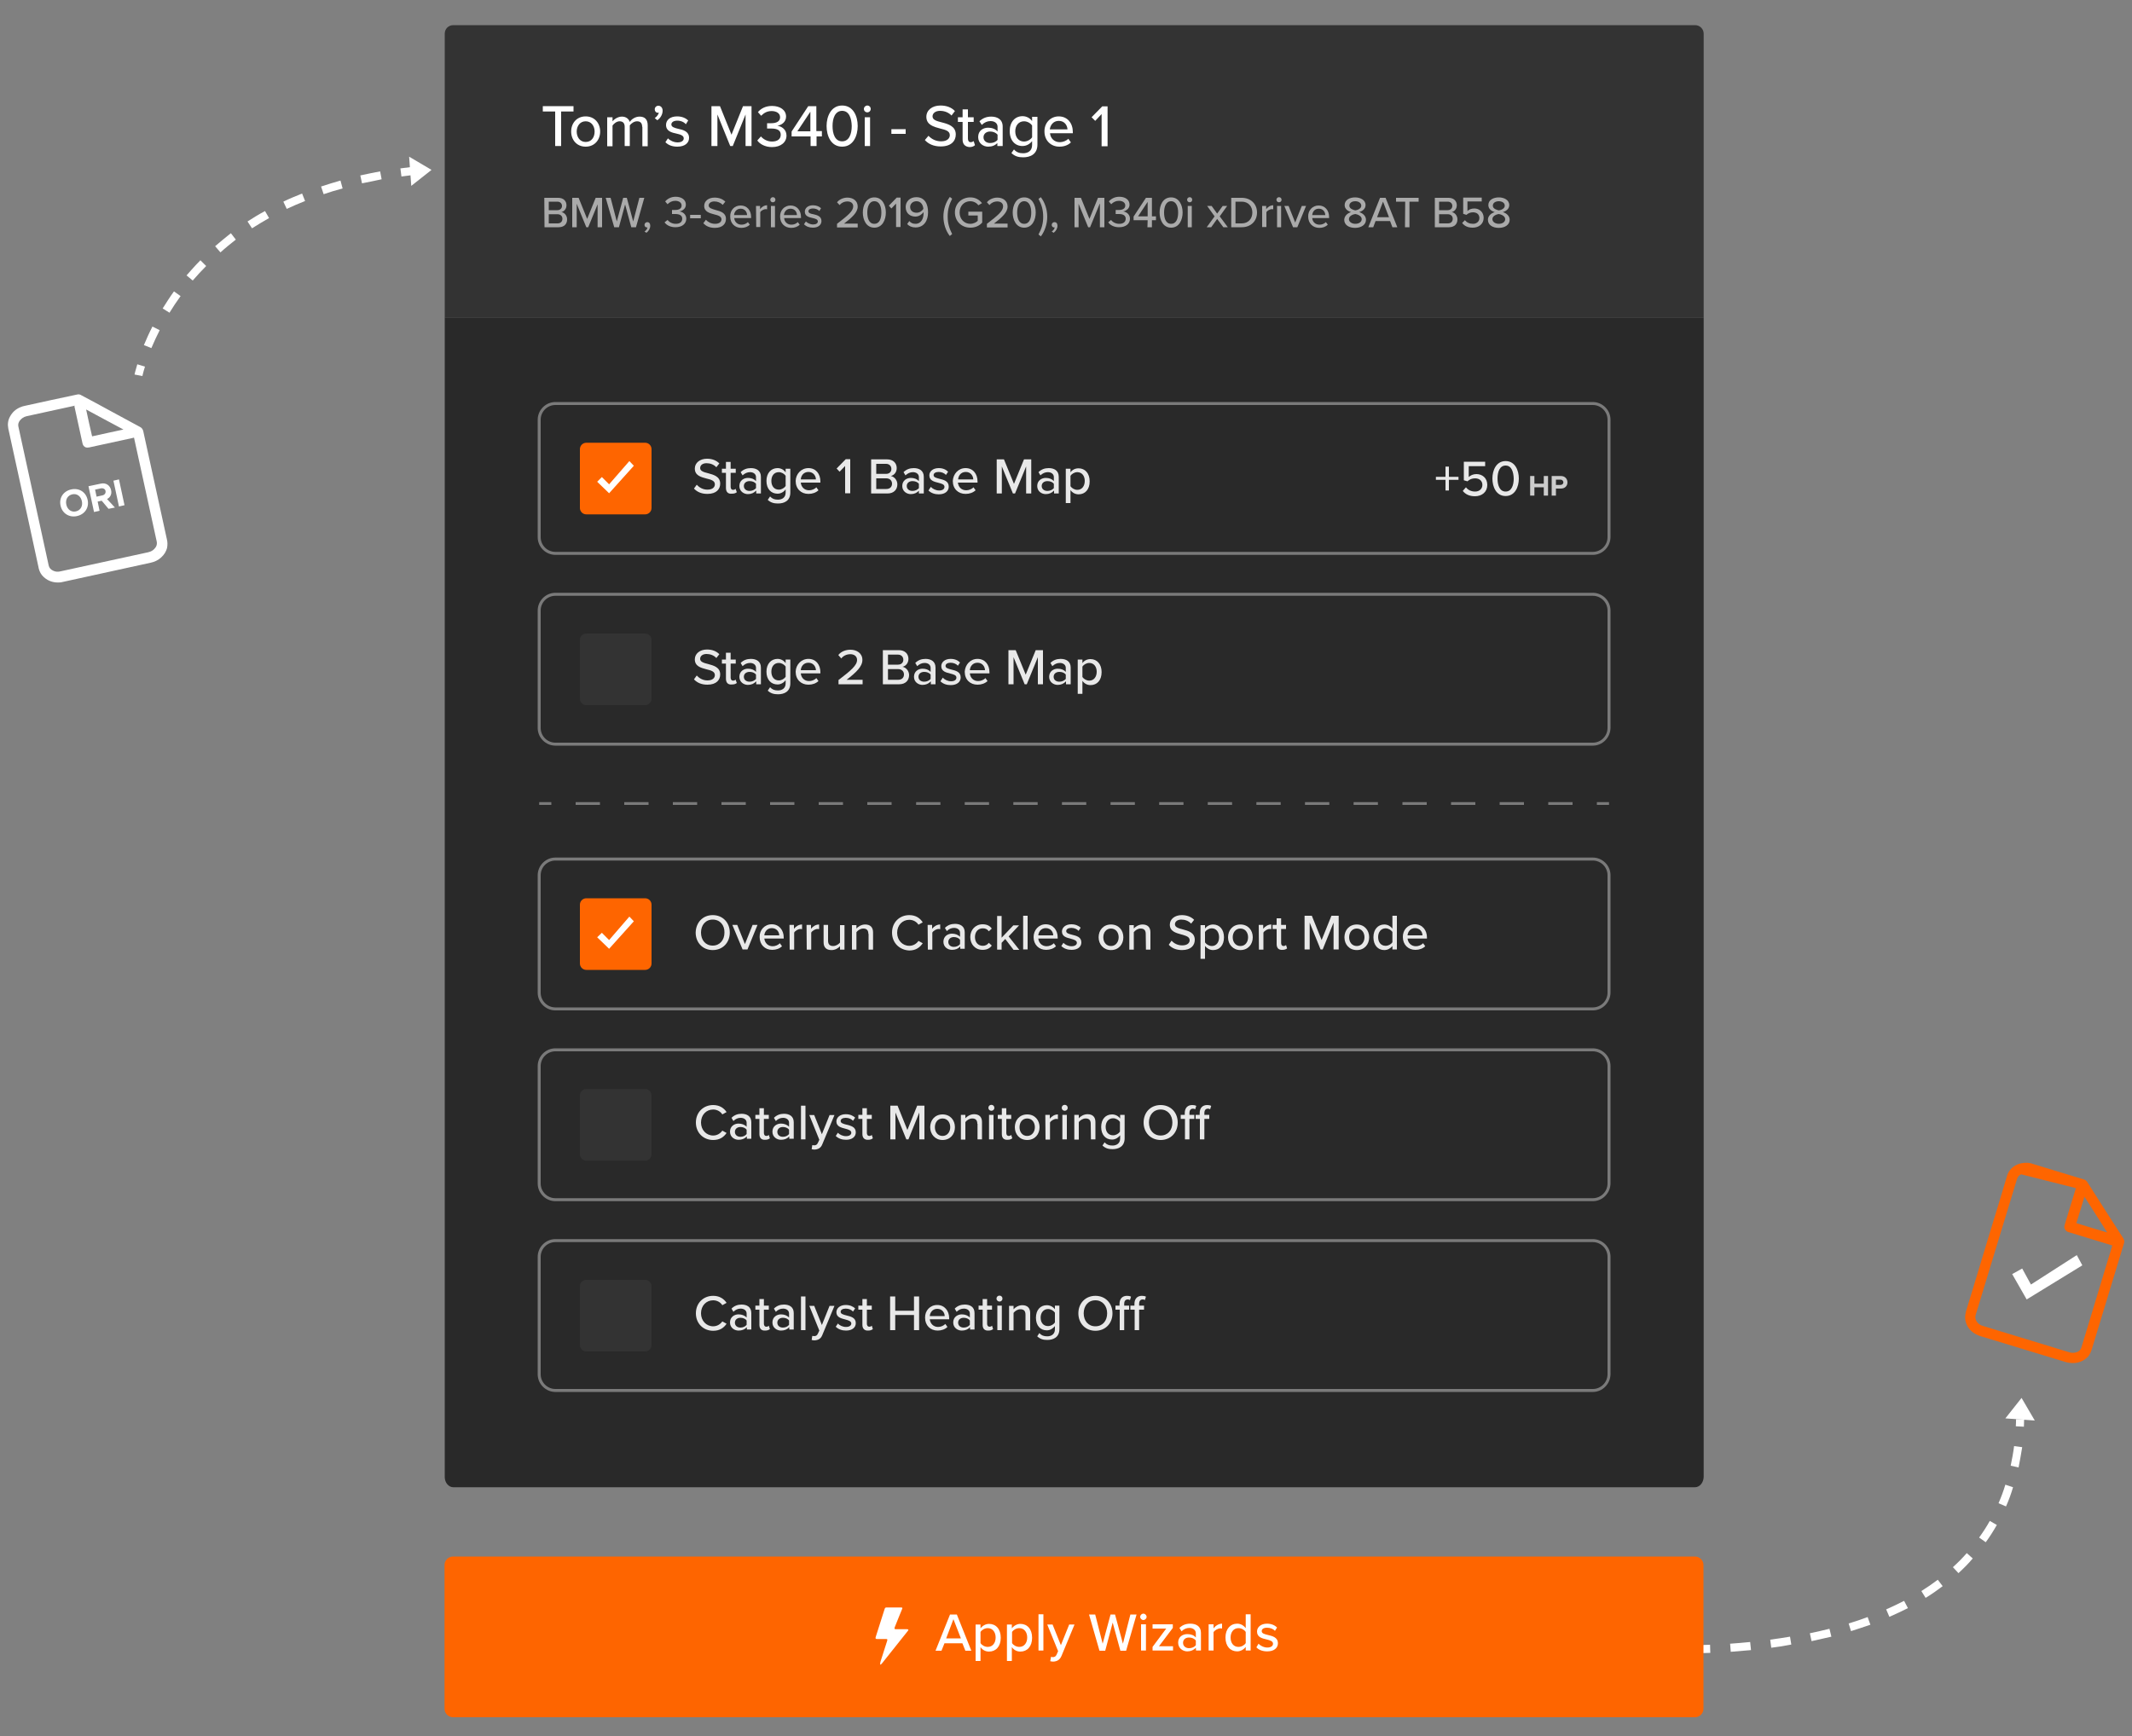 <?xml version="1.0" encoding="utf-8"?>
<!-- Generator: Adobe Illustrator 25.1.0, SVG Export Plug-In . SVG Version: 6.00 Build 0)  -->
<svg version="1.1" id="Layer_1" xmlns="http://www.w3.org/2000/svg" xmlns:xlink="http://www.w3.org/1999/xlink" x="0px" y="0px"
	 viewBox="0 0 1000 814.4" style="enable-background:new 0 0 1000 814.4;" xml:space="preserve">
<rect x="0" y="0" width="1000" height="814.4" fill="#808080" stroke="none"/>
<style type="text/css">
	.st0{fill:#292929;}
	.st1{fill:#E8E8E8;}
	.st2{fill:#333333;}
	.st3{fill:#FFFFFF;}
	.st4{fill:#AAAAAA;}
	.st5{fill:#7A7A7A;}
	.st6{fill:#FE6500;}
	.st7{fill:#CCCCCC;}
</style>
<g>
	<g>
		<path class="st0" d="M795,697.7H212.6c-2.2,0-4-2.2-4-4.8v-544h590.5v544C799,695.6,797.2,697.7,795,697.7z"/>
	</g>
	<g>
		<path class="st1" d="M334.3,429.3c4.7,0,8,3.5,8,8.2s-3.3,8.2-8,8.2s-8-3.5-8-8.2C326.4,432.8,329.6,429.3,334.3,429.3z
			 M334.3,431.4c-3.4,0-5.5,2.6-5.5,6.1s2.1,6.1,5.5,6.1c3.3,0,5.5-2.6,5.5-6.1C339.9,434,337.7,431.4,334.3,431.4z"/>
		<path class="st1" d="M343.5,433.9h2.3l3.6,9l3.6-9h2.3l-4.7,11.5h-2.3L343.5,433.9z"/>
		<path class="st1" d="M362,433.6c3.4,0,5.6,2.7,5.6,6.2v0.5h-9.1c0.2,1.9,1.6,3.6,3.9,3.6c1.2,0,2.5-0.5,3.4-1.4l1,1.4
			c-1.1,1.1-2.8,1.7-4.6,1.7c-3.4,0-5.9-2.4-5.9-6C356.2,436.3,358.6,433.6,362,433.6z M358.5,438.8h7c0-1.5-1.1-3.4-3.5-3.4
			C359.7,435.4,358.6,437.3,358.5,438.8z"/>
		<path class="st1" d="M370.3,433.9h2.1v1.8c0.9-1.1,2.2-2,3.8-2v2.2c-0.2,0-0.5-0.1-0.7-0.1c-1.1,0-2.5,0.8-3,1.7v8h-2.1
			L370.3,433.9L370.3,433.9z"/>
		<path class="st1" d="M378.3,433.9h2.1v1.8c0.9-1.1,2.2-2,3.8-2v2.2c-0.2,0-0.5-0.1-0.7-0.1c-1.1,0-2.5,0.8-3,1.7v8h-2.1
			L378.3,433.9L378.3,433.9z"/>
		<path class="st1" d="M394.1,443.8c-0.9,1-2.3,1.9-4.1,1.9c-2.4,0-3.7-1.2-3.7-3.7v-8.1h2.1v7.4c0,1.9,1,2.5,2.4,2.5
			c1.3,0,2.5-0.8,3.2-1.6V434h2.1v11.5H394v-1.7H394.1z"/>
		<path class="st1" d="M407.3,438.1c0-1.9-1-2.5-2.4-2.5c-1.3,0-2.5,0.8-3.2,1.7v8.2h-2.1V434h2.1v1.6c0.8-0.9,2.3-1.9,4.1-1.9
			c2.4,0,3.7,1.3,3.7,3.7v8.1h-2.1v-7.4H407.3z"/>
		<path class="st1" d="M418.4,437.5c0-4.9,3.6-8.2,8.1-8.2c3.1,0,5.1,1.5,6.3,3.4l-2,1.1c-0.8-1.3-2.4-2.3-4.3-2.3
			c-3.2,0-5.7,2.5-5.7,6.1c0,3.5,2.5,6.1,5.7,6.1c1.9,0,3.4-1,4.3-2.3l2,1.1c-1.3,1.9-3.2,3.4-6.3,3.4
			C422,445.7,418.4,442.4,418.4,437.5z"/>
		<path class="st1" d="M435.1,433.9h2.1v1.8c0.9-1.1,2.2-2,3.8-2v2.2c-0.2,0-0.5-0.1-0.7-0.1c-1.1,0-2.5,0.8-3,1.7v8h-2.1
			L435.1,433.9L435.1,433.9z"/>
		<path class="st1" d="M450.3,444.1c-0.9,1-2.2,1.5-3.8,1.5c-1.9,0-4-1.3-4-3.8c0-2.6,2.1-3.8,4-3.8c1.5,0,2.9,0.5,3.8,1.5v-1.9
			c0-1.4-1.2-2.3-2.8-2.3c-1.3,0-2.4,0.5-3.4,1.5l-0.9-1.5c1.3-1.3,2.9-1.9,4.7-1.9c2.5,0,4.6,1.1,4.6,4v7.7h-2.1v-1H450.3z
			 M450.3,440.9c-0.6-0.9-1.8-1.3-2.9-1.3c-1.5,0-2.6,0.9-2.6,2.3s1.1,2.3,2.6,2.3c1.2,0,2.3-0.5,2.9-1.3V440.9z"/>
		<path class="st1" d="M460.9,433.6c2.2,0,3.5,0.9,4.3,2l-1.4,1.3c-0.7-1-1.6-1.4-2.8-1.4c-2.3,0-3.7,1.7-3.7,4.1s1.4,4.1,3.7,4.1
			c1.2,0,2.1-0.5,2.8-1.4l1.4,1.3c-0.8,1.1-2.1,2-4.3,2c-3.5,0-5.8-2.6-5.8-6S457.5,433.6,460.9,433.6z"/>
		<path class="st1" d="M471.5,440.5l-1.7,1.8v3.2h-2.1v-15.8h2.1v10.2l5.5-5.8h2.7l-4.9,5.2l5,6.3h-2.7L471.5,440.5z"/>
		<path class="st1" d="M479.9,429.6h2.1v15.8h-2.1V429.6z"/>
		<path class="st1" d="M490.5,433.6c3.4,0,5.6,2.7,5.6,6.2v0.5H487c0.2,1.9,1.6,3.6,3.9,3.6c1.2,0,2.5-0.5,3.4-1.4l1,1.4
			c-1.1,1.1-2.8,1.7-4.6,1.7c-3.4,0-5.9-2.4-5.9-6C484.8,436.3,487.2,433.6,490.5,433.6z M487,438.8h7c0-1.5-1.1-3.4-3.5-3.4
			C488.2,435.4,487.1,437.3,487,438.8z"/>
		<path class="st1" d="M498.8,442.3c0.8,0.9,2.3,1.6,3.8,1.6c1.6,0,2.5-0.7,2.5-1.6c0-1.1-1.3-1.5-2.8-1.9c-1.9-0.5-4.2-1-4.2-3.4
			c0-1.8,1.6-3.4,4.4-3.4c2,0,3.4,0.7,4.4,1.6l-1,1.5c-0.7-0.8-1.9-1.4-3.4-1.4s-2.4,0.6-2.4,1.5c0,1,1.2,1.3,2.7,1.7
			c2,0.5,4.4,1,4.4,3.6c0,2-1.6,3.5-4.6,3.5c-1.9,0-3.6-0.6-4.8-1.8L498.8,442.3z"/>
		<path class="st1" d="M515.3,439.7c0-3.3,2.2-6,5.8-6s5.8,2.7,5.8,6s-2.2,6-5.8,6C517.6,445.7,515.3,443,515.3,439.7z M524.7,439.7
			c0-2.2-1.3-4.1-3.6-4.1s-3.6,1.9-3.6,4.1s1.3,4.1,3.6,4.1C523.4,443.8,524.7,441.8,524.7,439.7z"/>
		<path class="st1" d="M537.4,438.1c0-1.9-1-2.5-2.4-2.5c-1.3,0-2.5,0.8-3.2,1.7v8.2h-2.1V434h2.1v1.6c0.8-0.9,2.3-1.9,4.1-1.9
			c2.4,0,3.7,1.3,3.7,3.7v8.1h-2.1L537.4,438.1L537.4,438.1z"/>
		<path class="st1" d="M549.5,441.3c1.1,1.2,2.8,2.2,5,2.2c2.6,0,3.5-1.3,3.5-2.4c0-1.7-1.8-2.1-3.8-2.7c-2.5-0.7-5.5-1.4-5.5-4.6
			c0-2.6,2.3-4.5,5.6-4.5c2.4,0,4.4,0.8,5.8,2.2l-1.4,1.8c-1.2-1.3-2.9-1.9-4.6-1.9c-1.8,0-3,0.9-3,2.2c0,1.4,1.7,1.9,3.7,2.4
			c2.6,0.7,5.6,1.5,5.6,4.9c0,2.5-1.7,4.8-6,4.8c-2.8,0-4.9-1-6.2-2.5L549.5,441.3z"/>
		<path class="st1" d="M563.1,449.8V434h2.1v1.6c0.8-1.1,2.2-1.9,3.8-1.9c3,0,5.1,2.3,5.1,6c0,3.8-2.1,6-5.1,6
			c-1.5,0-2.8-0.7-3.8-1.9v6L563.1,449.8L563.1,449.8z M568.4,435.5c-1.3,0-2.6,0.8-3.2,1.7v4.9c0.6,0.9,1.9,1.7,3.2,1.7
			c2.1,0,3.4-1.7,3.4-4.1C571.8,437.3,570.5,435.5,568.4,435.5z"/>
		<path class="st1" d="M576,439.7c0-3.3,2.2-6,5.8-6s5.8,2.7,5.8,6s-2.2,6-5.8,6C578.3,445.7,576,443,576,439.7z M585.4,439.7
			c0-2.2-1.3-4.1-3.6-4.1s-3.6,1.9-3.6,4.1s1.3,4.1,3.6,4.1C584.2,443.8,585.4,441.8,585.4,439.7z"/>
		<path class="st1" d="M590.4,433.9h2.1v1.8c0.9-1.1,2.2-2,3.8-2v2.2c-0.2,0-0.5-0.1-0.7-0.1c-1.1,0-2.5,0.8-3,1.7v8h-2.1
			L590.4,433.9L590.4,433.9z"/>
		<path class="st1" d="M598.8,442.9v-7.1h-1.9v-1.9h1.9v-3.1h2.1v3.1h2.3v1.9h-2.3v6.6c0,0.8,0.4,1.4,1.1,1.4c0.5,0,1-0.2,1.2-0.5
			l0.5,1.6c-0.5,0.4-1.1,0.7-2.2,0.7C599.7,445.7,598.8,444.7,598.8,442.9z"/>
		<path class="st1" d="M625.5,432.8l-5.1,12.6h-1l-5.1-12.6v12.6h-2.4v-15.8h3.4l4.6,11.4l4.6-11.4h3.4v15.8h-2.4V432.8z"/>
		<path class="st1" d="M630.6,439.7c0-3.3,2.2-6,5.8-6s5.8,2.7,5.8,6s-2.2,6-5.8,6S630.6,443,630.6,439.7z M640,439.7
			c0-2.2-1.3-4.1-3.6-4.1s-3.6,1.9-3.6,4.1s1.3,4.1,3.6,4.1C638.7,443.8,640,441.8,640,439.7z"/>
		<path class="st1" d="M653.1,443.8c-0.9,1.1-2.2,1.9-3.8,1.9c-3,0-5.1-2.3-5.1-6s2.1-6,5.1-6c1.5,0,2.8,0.7,3.8,1.9v-6h2.1v15.8
			h-2.1V443.8z M653.1,437.2c-0.6-0.9-1.9-1.7-3.2-1.7c-2.1,0-3.5,1.7-3.5,4.1s1.3,4.1,3.5,4.1c1.3,0,2.6-0.7,3.2-1.7V437.2z"/>
		<path class="st1" d="M663.7,433.6c3.4,0,5.6,2.7,5.6,6.2v0.5h-9.1c0.2,1.9,1.6,3.6,3.9,3.6c1.2,0,2.5-0.5,3.4-1.4l1,1.4
			c-1.1,1.1-2.8,1.7-4.6,1.7c-3.4,0-5.9-2.4-5.9-6C657.9,436.3,660.3,433.6,663.7,433.6z M660.2,438.8h7c0-1.5-1.1-3.4-3.5-3.4
			C661.4,435.4,660.3,437.3,660.2,438.8z"/>
	</g>
	<g>
		<path class="st1" d="M326.4,526.6c0-4.9,3.6-8.2,8.1-8.2c3.1,0,5.1,1.5,6.3,3.3l-2,1.1c-0.8-1.3-2.4-2.3-4.3-2.3
			c-3.2,0-5.7,2.5-5.7,6.1c0,3.5,2.5,6.1,5.7,6.1c1.9,0,3.4-1,4.3-2.3l2,1.1c-1.3,1.9-3.2,3.3-6.3,3.3
			C330,534.8,326.4,531.5,326.4,526.6z"/>
		<path class="st1" d="M350.2,533.2c-0.9,1-2.2,1.5-3.8,1.5c-1.9,0-4-1.3-4-3.8c0-2.6,2.1-3.8,4-3.8c1.5,0,2.9,0.5,3.8,1.5v-1.9
			c0-1.4-1.2-2.3-2.8-2.3c-1.3,0-2.4,0.5-3.4,1.5l-0.9-1.5c1.3-1.3,2.9-1.9,4.7-1.9c2.5,0,4.6,1.1,4.6,4v7.7h-2.1v-1H350.2z
			 M350.2,530c-0.6-0.9-1.8-1.3-2.9-1.3c-1.5,0-2.6,0.9-2.6,2.3s1.1,2.3,2.6,2.3c1.2,0,2.3-0.5,2.9-1.3V530z"/>
		<path class="st1" d="M356.2,532v-7.1h-1.9V523h1.9v-3.1h2.1v3.1h2.3v1.9h-2.3v6.6c0,0.8,0.4,1.4,1.1,1.4c0.5,0,1-0.2,1.2-0.5
			l0.5,1.6c-0.5,0.4-1.1,0.7-2.2,0.7C357.1,534.8,356.2,533.8,356.2,532z"/>
		<path class="st1" d="M370.1,533.2c-0.9,1-2.2,1.5-3.8,1.5c-1.9,0-4-1.3-4-3.8c0-2.6,2.1-3.8,4-3.8c1.5,0,2.9,0.5,3.8,1.5v-1.9
			c0-1.4-1.2-2.3-2.8-2.3c-1.3,0-2.4,0.5-3.4,1.5l-0.9-1.5c1.3-1.3,2.9-1.9,4.7-1.9c2.5,0,4.6,1.1,4.6,4v7.7h-2.1v-1H370.1z
			 M370.1,530c-0.6-0.9-1.8-1.3-2.9-1.3c-1.5,0-2.6,0.9-2.6,2.3s1.1,2.3,2.6,2.3c1.2,0,2.3-0.5,2.9-1.3V530z"/>
		<path class="st1" d="M375.7,518.7h2.1v15.8h-2.1V518.7z"/>
		<path class="st1" d="M381.9,537.3c0.8,0,1.3-0.3,1.7-1.1l0.7-1.5l-4.7-11.6h2.3l3.6,9l3.6-9h2.3l-5.7,13.7c-0.7,1.8-2,2.4-3.7,2.5
			c-0.4,0-1-0.1-1.3-0.2l0.3-1.9C381.2,537.2,381.6,537.3,381.9,537.3z"/>
		<path class="st1" d="M393,531.4c0.8,0.9,2.3,1.6,3.8,1.6c1.6,0,2.5-0.7,2.5-1.6c0-1.1-1.3-1.5-2.8-1.9c-1.9-0.5-4.2-1-4.2-3.4
			c0-1.8,1.6-3.4,4.4-3.4c2,0,3.4,0.7,4.4,1.6l-1,1.5c-0.7-0.8-1.9-1.4-3.4-1.4s-2.4,0.6-2.4,1.5c0,1,1.2,1.3,2.7,1.7
			c2,0.5,4.4,1,4.4,3.6c0,2-1.6,3.5-4.6,3.5c-1.9,0-3.6-0.6-4.8-1.8L393,531.4z"/>
		<path class="st1" d="M404.5,532v-7.1h-1.9V523h1.9v-3.1h2.1v3.1h2.3v1.9h-2.3v6.6c0,0.8,0.4,1.4,1.1,1.4c0.5,0,1-0.2,1.2-0.5
			l0.5,1.6c-0.5,0.4-1.1,0.7-2.2,0.7C405.5,534.8,404.5,533.8,404.5,532z"/>
		<path class="st1" d="M431.2,521.9l-5.1,12.6h-1l-5.1-12.6v12.6h-2.4v-15.8h3.4l4.6,11.4l4.6-11.4h3.4v15.8h-2.4V521.9z"/>
		<path class="st1" d="M436.3,528.8c0-3.3,2.2-6,5.8-6c3.6,0,5.8,2.7,5.8,6s-2.2,6-5.8,6C438.6,534.8,436.3,532.1,436.3,528.8z
			 M445.7,528.8c0-2.2-1.3-4.1-3.6-4.1c-2.3,0-3.6,1.9-3.6,4.1c0,2.2,1.3,4.1,3.6,4.1C444.4,532.9,445.7,530.9,445.7,528.8z"/>
		<path class="st1" d="M458.4,527.2c0-1.9-1-2.5-2.4-2.5c-1.3,0-2.5,0.8-3.2,1.7v8.2h-2.1V523h2.1v1.6c0.8-0.9,2.3-1.9,4.1-1.9
			c2.4,0,3.7,1.3,3.7,3.7v8.1h-2.1v-7.3H458.4z"/>
		<path class="st1" d="M463.6,519.7c0-0.8,0.6-1.4,1.4-1.4s1.4,0.6,1.4,1.4c0,0.8-0.6,1.4-1.4,1.4
			C464.2,521.1,463.6,520.5,463.6,519.7z M463.9,523h2.1v11.5h-2.1V523z"/>
		<path class="st1" d="M469.9,532v-7.1H468V523h1.9v-3.1h2.1v3.1h2.3v1.9H472v6.6c0,0.8,0.4,1.4,1.1,1.4c0.5,0,1-0.2,1.2-0.5
			l0.5,1.6c-0.5,0.4-1.1,0.7-2.2,0.7C470.8,534.8,469.9,533.8,469.9,532z"/>
		<path class="st1" d="M476,528.8c0-3.3,2.2-6,5.8-6c3.6,0,5.8,2.7,5.8,6s-2.2,6-5.8,6S476,532.1,476,528.8z M485.4,528.8
			c0-2.2-1.3-4.1-3.6-4.1c-2.3,0-3.6,1.9-3.6,4.1c0,2.2,1.3,4.1,3.6,4.1C484.1,532.9,485.4,530.9,485.4,528.8z"/>
		<path class="st1" d="M490.3,523h2.1v1.8c0.9-1.1,2.2-2,3.8-2v2.2c-0.2,0-0.5-0.1-0.7-0.1c-1.1,0-2.5,0.8-3,1.7v8h-2.1L490.3,523
			L490.3,523z"/>
		<path class="st1" d="M498,519.7c0-0.8,0.6-1.4,1.4-1.4s1.4,0.6,1.4,1.4c0,0.8-0.6,1.4-1.4,1.4C498.6,521.1,498,520.5,498,519.7z
			 M498.3,523h2.1v11.5h-2.1V523z"/>
		<path class="st1" d="M511.6,527.2c0-1.9-1-2.5-2.4-2.5c-1.3,0-2.5,0.8-3.2,1.7v8.2h-2.1V523h2.1v1.6c0.8-0.9,2.3-1.9,4.1-1.9
			c2.4,0,3.7,1.3,3.7,3.7v8.1h-2.1L511.6,527.2L511.6,527.2z"/>
		<path class="st1" d="M518.1,535.9c1,1.1,2.1,1.5,3.7,1.5c1.8,0,3.6-0.9,3.6-3.3v-1.5c-0.9,1.1-2.2,2-3.8,2c-3,0-5.1-2.2-5.1-5.9
			s2.1-5.9,5.1-5.9c1.5,0,2.9,0.7,3.8,1.9V523h2.1v11c0,3.9-2.9,5.1-5.7,5.1c-1.9,0-3.3-0.4-4.7-1.7L518.1,535.9z M525.3,526.3
			c-0.6-0.9-1.9-1.7-3.2-1.7c-2.1,0-3.5,1.7-3.5,4c0,2.4,1.3,4,3.5,4c1.3,0,2.6-0.8,3.2-1.7V526.3z"/>
		<path class="st1" d="M544.4,518.4c4.7,0,8,3.5,8,8.2s-3.3,8.2-8,8.2s-8-3.5-8-8.2S539.6,518.4,544.4,518.4z M544.4,520.5
			c-3.4,0-5.5,2.6-5.5,6.1s2.1,6.1,5.5,6.1s5.5-2.6,5.5-6.1S547.7,520.5,544.4,520.5z"/>
		<path class="st1" d="M555.7,524.9h-1.9V523h1.9v-0.8c0-2.5,1.4-3.8,3.5-3.8c0.7,0,1.4,0.1,1.9,0.4l-0.5,1.6
			c-0.3-0.2-0.6-0.3-1-0.3c-1.1,0-1.7,0.7-1.7,2.1v0.8h2.3v1.9h-2.3v9.6h-2.1v-9.6H555.7z M562.7,524.9h-1.9V523h1.9v-0.8
			c0-2.5,1.4-3.8,3.5-3.8c0.7,0,1.4,0.1,1.9,0.4l-0.5,1.6c-0.3-0.2-0.6-0.3-1-0.3c-1.1,0-1.7,0.7-1.7,2.1v0.8h2.3v1.9h-2.3v9.6h-2.1
			v-9.6H562.7z"/>
	</g>
	<g>
		<path class="st1" d="M679.6,230.1H678v-5h-4.5v-1.4h4.5v-4.8h1.6v4.8h4.5v1.4h-4.5V230.1z"/>
		<path class="st1" d="M687.6,228.6c1,1.3,2.5,2,4.3,2c2.1,0,3.4-1.4,3.4-3.1c0-1.9-1.4-3.1-3.4-3.1c-1.4,0-2.5,0.4-3.6,1.4
			l-1.7-0.5v-8.7h10v2.1h-7.7v5.1c0.8-0.8,2.1-1.4,3.6-1.4c2.7,0,5.1,1.8,5.1,5.1s-2.5,5.3-5.8,5.3c-2.7,0-4.5-1-5.7-2.5
			L687.6,228.6z"/>
		<path class="st1" d="M706.2,216.3c4.4,0,6.2,4.3,6.2,8.2s-1.8,8.2-6.2,8.2s-6.2-4.3-6.2-8.2S701.8,216.3,706.2,216.3z
			 M706.2,218.4c-2.8,0-3.8,3-3.8,6.1s1,6.1,3.8,6.1s3.8-3,3.8-6.1C709.9,221.4,709,218.4,706.2,218.4z"/>
	</g>
	<g>
		<path class="st2" d="M212.6,11.8h582.5c2.2,0,4,1.8,4,4v133.1H208.6V15.8C208.6,13.6,210.3,11.8,212.6,11.8z"/>
	</g>
	<g>
		<path class="st3" d="M260.4,52.3h-5.8v-2.5H269v2.5h-5.8v16.2h-2.8L260.4,52.3L260.4,52.3z"/>
		<path class="st3" d="M267.9,61.7c0-3.9,2.6-7.1,6.8-7.1c4.2,0,6.8,3.2,6.8,7.1s-2.6,7.1-6.8,7.1S267.9,65.6,267.9,61.7z
			 M278.9,61.7c0-2.5-1.5-4.8-4.2-4.8s-4.2,2.3-4.2,4.8c0,2.6,1.5,4.9,4.2,4.9C277.5,66.6,278.9,64.3,278.9,61.7z"/>
		<path class="st3" d="M301.2,59.5c0-1.6-0.7-2.6-2.4-2.6c-1.4,0-2.7,1-3.4,1.9v9.7H293v-9c0-1.6-0.7-2.6-2.4-2.6
			c-1.3,0-2.6,1-3.3,2v9.7h-2.5V55h2.5v1.9c0.6-0.8,2.4-2.2,4.4-2.2s3.2,1.1,3.7,2.5c0.8-1.3,2.6-2.5,4.6-2.5c2.5,0,3.8,1.4,3.8,4.1
			v9.8h-2.5v-9.1H301.2z"/>
		<path class="st3" d="M307.1,55.4c0.9-0.6,1.8-1.7,1.9-2.6c-0.1,0-0.3,0.1-0.4,0.1c-0.9,0-1.5-0.7-1.5-1.6c0-1,0.8-1.7,1.7-1.7
			c1,0,2,0.8,2,2.3c0,1.8-1,3.5-2.5,4.5L307.1,55.4z"/>
		<path class="st3" d="M313.3,64.9c0.9,1,2.7,1.9,4.5,1.9c1.9,0,2.9-0.8,2.9-1.9c0-1.3-1.5-1.8-3.3-2.2c-2.3-0.5-5-1.1-5-4.1
			c0-2.2,1.8-4,5.2-4c2.3,0,4,0.8,5.2,1.9l-1.1,1.8c-0.8-1-2.3-1.7-4-1.7s-2.8,0.7-2.8,1.8c0,1.2,1.5,1.6,3.1,2
			c2.4,0.5,5.2,1.2,5.2,4.3c0,2.3-1.9,4.1-5.5,4.1c-2.3,0-4.3-0.7-5.6-2.1L313.3,64.9z"/>
		<path class="st3" d="M349.7,53.7l-6,14.8h-1.2l-6-14.8v14.8h-2.8V49.8h4l5.4,13.4l5.4-13.4h4v18.7h-2.8V53.7z"/>
		<path class="st3" d="M356.9,64c1.2,1.4,3.1,2.4,5.2,2.4c2.6,0,4.1-1.2,4.1-3.2c0-2.1-1.7-2.9-4.4-2.9c-0.8,0-1.7,0-2,0v-2.5
			c0.3,0,1.3,0,2,0c2.3,0,4.1-0.8,4.1-2.8c0-1.9-1.8-2.9-4-2.9c-2,0-3.5,0.8-4.9,2.2l-1.5-1.7c1.4-1.7,3.6-2.9,6.6-2.9
			c3.8,0,6.6,1.9,6.6,5c0,2.6-2.2,4-4.1,4.3c1.8,0.2,4.3,1.6,4.3,4.6c0,3.1-2.6,5.4-6.8,5.4c-3.2,0-5.7-1.4-6.9-3.1L356.9,64z"/>
		<path class="st3" d="M380.2,64h-8.9v-2.3l7.8-11.9h3.8v11.7h2.6V64H383v4.5h-2.8V64z M374,61.6h6.1v-9.2L374,61.6z"/>
		<path class="st3" d="M395,49.5c5.2,0,7.3,5,7.3,9.6s-2.1,9.7-7.3,9.7c-5.2,0-7.3-5-7.3-9.7C387.7,54.6,389.8,49.5,395,49.5z
			 M395,52c-3.3,0-4.5,3.5-4.5,7.1s1.1,7.2,4.5,7.2c3.3,0,4.5-3.5,4.5-7.2C399.4,55.5,398.3,52,395,52z"/>
		<path class="st3" d="M405.2,51.1c0-0.9,0.8-1.6,1.6-1.6c0.9,0,1.6,0.7,1.6,1.6s-0.7,1.6-1.6,1.6C405.9,52.7,405.2,52,405.2,51.1z
			 M405.6,55h2.5v13.5h-2.5V55z"/>
		<path class="st3" d="M418.1,60.6h6.7v2.2h-6.7V60.6z"/>
		<path class="st3" d="M435.5,63.7c1.3,1.4,3.3,2.6,5.9,2.6c3,0,4.1-1.5,4.1-2.9c0-2-2.1-2.5-4.5-3.1c-3-0.8-6.5-1.7-6.5-5.5
			c0-3.1,2.7-5.3,6.6-5.3c2.9,0,5.2,0.9,6.8,2.6l-1.6,2.1c-1.4-1.5-3.4-2.2-5.4-2.2c-2.1,0-3.5,1.1-3.5,2.6c0,1.7,2,2.2,4.3,2.8
			c3.1,0.8,6.6,1.8,6.6,5.7c0,2.9-2,5.6-7.1,5.6c-3.3,0-5.8-1.2-7.4-3L435.5,63.7z"/>
		<path class="st3" d="M451.5,65.5v-8.3h-2.2V55h2.2v-3.7h2.5V55h2.7v2.2H454V65c0,1,0.4,1.7,1.3,1.7c0.6,0,1.1-0.3,1.4-0.5l0.6,1.9
			c-0.5,0.5-1.3,0.9-2.6,0.9C452.6,68.8,451.5,67.6,451.5,65.5z"/>
		<path class="st3" d="M467.9,67c-1.1,1.2-2.6,1.8-4.4,1.8c-2.2,0-4.7-1.5-4.7-4.5c0-3.1,2.4-4.4,4.7-4.4c1.8,0,3.4,0.6,4.4,1.8
			v-2.2c0-1.7-1.4-2.7-3.3-2.7c-1.5,0-2.9,0.6-4.1,1.8l-1.1-1.7c1.5-1.5,3.4-2.2,5.5-2.2c2.9,0,5.4,1.3,5.4,4.7v9.1h-2.5V67H467.9z
			 M467.9,63.2c-0.8-1-2.1-1.5-3.5-1.5c-1.8,0-3.1,1.1-3.1,2.7c0,1.6,1.3,2.7,3.1,2.7c1.4,0,2.7-0.5,3.5-1.5V63.2z"/>
		<path class="st3" d="M475.6,70.1c1.1,1.3,2.5,1.8,4.3,1.8c2.1,0,4.2-1,4.2-3.9v-1.8c-1,1.3-2.6,2.3-4.5,2.3c-3.5,0-6-2.6-6-7
			c0-4.3,2.5-7,6-7c1.8,0,3.4,0.8,4.5,2.3v-2h2.5v13c0,4.6-3.4,6-6.7,6c-2.3,0-3.9-0.5-5.5-2L475.6,70.1z M484.1,58.9
			c-0.7-1.1-2.2-2-3.8-2c-2.5,0-4.1,2-4.1,4.7c0,2.8,1.6,4.8,4.1,4.8c1.5,0,3.1-0.9,3.8-2V58.9z"/>
		<path class="st3" d="M496.6,54.6c4.1,0,6.6,3.2,6.6,7.3v0.6h-10.7c0.2,2.3,1.9,4.2,4.6,4.2c1.4,0,3-0.6,4-1.6l1.2,1.7
			c-1.3,1.3-3.2,2-5.4,2c-4,0-7-2.9-7-7.1C489.8,57.8,492.6,54.6,496.6,54.6z M492.4,60.7h8.3c-0.1-1.8-1.3-4-4.1-4
			C493.9,56.7,492.6,58.9,492.4,60.7z"/>
		<path class="st3" d="M516.7,53.5l-3,3.2L512,55l5-5.1h2.5v18.7h-2.8V53.5z"/>
	</g>
	<g>
		<path class="st4" d="M255.3,92.8h6.5c2.5,0,3.9,1.5,3.9,3.5c0,1.7-1.1,2.9-2.4,3.2c1.5,0.2,2.7,1.7,2.7,3.4c0,2.2-1.4,3.7-4,3.7
			h-6.6L255.3,92.8L255.3,92.8z M261.4,98.6c1.4,0,2.2-0.9,2.2-2s-0.8-2-2.2-2h-4v4H261.4z M261.5,104.8c1.4,0,2.3-0.8,2.3-2.2
			c0-1.1-0.8-2.1-2.3-2.1h-4.1v4.3C257.4,104.8,261.5,104.8,261.5,104.8z"/>
		<path class="st4" d="M280.4,95.6l-4.5,11H275l-4.5-11v11h-2.1V92.8h3l4,9.9l4-9.9h3v13.8h-2.1v-11H280.4z"/>
		<path class="st4" d="M293.2,95.9l-2.9,10.7h-2.2l-4-13.8h2.3l2.9,11.1l3-11.1h1.7l3,11.1l2.9-11.1h2.3l-3.9,13.8h-2.2L293.2,95.9z
			"/>
		<path class="st4" d="M302.3,108.6c0.7-0.4,1.3-1.2,1.4-1.9c0,0-0.2,0-0.3,0c-0.6,0-1.1-0.5-1.1-1.2s0.6-1.3,1.3-1.3
			c0.8,0,1.4,0.6,1.4,1.7c0,1.3-0.8,2.6-1.8,3.3L302.3,108.6z"/>
		<path class="st4" d="M313.1,103.2c0.9,1.1,2.3,1.8,3.9,1.8c1.9,0,3-0.9,3-2.4s-1.2-2.2-3.3-2.2c-0.6,0-1.3,0-1.5,0v-1.9
			c0.2,0,1,0,1.5,0c1.7,0,3-0.6,3-2.1c0-1.4-1.3-2.2-3-2.2c-1.4,0-2.6,0.6-3.6,1.6l-1.1-1.3c1-1.2,2.7-2.2,4.9-2.2
			c2.8,0,4.8,1.4,4.8,3.7c0,1.9-1.6,2.9-3,3.2c1.3,0.1,3.2,1.2,3.2,3.4c0,2.3-1.9,4-5.1,4c-2.4,0-4.2-1-5.1-2.3L313.1,103.2z"/>
		<path class="st4" d="M323.7,100.8h5v1.6h-5V100.8z"/>
		<path class="st4" d="M331.1,103.1c0.9,1,2.4,1.9,4.3,1.9c2.2,0,3-1.1,3-2.1c0-1.4-1.6-1.9-3.3-2.3c-2.2-0.6-4.8-1.2-4.8-4
			c0-2.3,2-3.9,4.9-3.9c2.1,0,3.8,0.7,5,1.9l-1.2,1.5c-1.1-1.1-2.5-1.6-4-1.6s-2.6,0.8-2.6,1.9c0,1.2,1.5,1.6,3.2,2.1
			c2.3,0.6,4.9,1.3,4.9,4.2c0,2.2-1.5,4.2-5.2,4.2c-2.5,0-4.3-0.9-5.4-2.2L331.1,103.1z"/>
		<path class="st4" d="M347.4,96.4c3,0,4.9,2.3,4.9,5.4v0.5h-7.9c0.1,1.7,1.4,3.1,3.4,3.1c1.1,0,2.2-0.4,3-1.2l0.9,1.2
			c-1,1-2.4,1.5-4,1.5c-3,0-5.2-2.1-5.2-5.3C342.4,98.7,344.4,96.4,347.4,96.4z M344.3,100.9h6.1c0-1.3-0.9-3-3-3
			C345.4,97.9,344.4,99.5,344.3,100.9z"/>
		<path class="st4" d="M354.6,96.6h1.9v1.5c0.8-1,1.9-1.8,3.3-1.8v1.9c-0.2,0-0.4-0.1-0.6-0.1c-0.9,0-2.2,0.7-2.6,1.4v7h-1.9
			L354.6,96.6L354.6,96.6z"/>
		<path class="st4" d="M361.3,93.7c0-0.7,0.6-1.2,1.2-1.2c0.7,0,1.2,0.5,1.2,1.2s-0.5,1.2-1.2,1.2C361.8,94.9,361.3,94.4,361.3,93.7
			z M361.6,96.6h1.9v10h-1.9V96.6z"/>
		<path class="st4" d="M370.8,96.4c3,0,4.9,2.3,4.9,5.4v0.5h-7.9c0.1,1.7,1.4,3.1,3.4,3.1c1.1,0,2.2-0.4,3-1.2l0.9,1.2
			c-1,1-2.4,1.5-4,1.5c-3,0-5.2-2.1-5.2-5.3C365.8,98.7,367.9,96.4,370.8,96.4z M367.7,100.9h6.1c0-1.3-0.9-3-3-3
			C368.8,97.9,367.8,99.5,367.7,100.9z"/>
		<path class="st4" d="M378,103.9c0.7,0.7,2,1.4,3.4,1.4s2.2-0.6,2.2-1.4c0-1-1.1-1.3-2.4-1.6c-1.7-0.4-3.7-0.8-3.7-3
			c0-1.6,1.4-3,3.8-3c1.7,0,3,0.6,3.8,1.4l-0.8,1.3c-0.6-0.7-1.7-1.2-3-1.2s-2.1,0.5-2.1,1.3c0,0.9,1.1,1.2,2.3,1.4
			c1.7,0.4,3.8,0.9,3.8,3.2c0,1.7-1.4,3.1-4,3.1c-1.7,0-3.1-0.5-4.2-1.6L378,103.9z"/>
		<path class="st4" d="M392.6,105c5.2-4,7.6-6,7.6-8.2c0-1.6-1.3-2.3-2.7-2.3c-1.6,0-2.9,0.7-3.7,1.7l-1.2-1.3
			c1.1-1.4,3-2.2,4.9-2.2c2.5,0,4.8,1.4,4.8,4.2c0,2.7-2.6,5.1-6.4,8h6.4v1.8h-9.7L392.6,105L392.6,105z"/>
		<path class="st4" d="M410.1,92.6c3.8,0,5.4,3.7,5.4,7.1s-1.6,7.1-5.4,7.1s-5.4-3.7-5.4-7.1S406.3,92.6,410.1,92.6z M410.1,94.4
			c-2.4,0-3.3,2.6-3.3,5.3s0.8,5.3,3.3,5.3s3.3-2.6,3.3-5.3S412.6,94.4,410.1,94.4z"/>
		<path class="st4" d="M420.3,95.5l-2.2,2.3l-1.2-1.3l3.7-3.8h1.8v13.8h-2.1L420.3,95.5L420.3,95.5z"/>
		<path class="st4" d="M426.5,103.7c0.7,0.8,1.5,1.3,2.9,1.3c2.7,0,3.8-2.5,3.8-5v-0.5c-0.6,0.9-2.1,2.1-3.8,2.1
			c-2.5,0-4.6-1.5-4.6-4.5c0-2.5,1.9-4.6,5-4.6c4,0,5.5,3.3,5.5,7.1c0,3.9-1.9,7.1-5.9,7.1c-1.7,0-3-0.6-3.9-1.6L426.5,103.7z
			 M429.9,94.4c-2,0-3,1.4-3,2.7c0,1.8,1.4,2.7,3,2.7c1.3,0,2.5-0.7,3.2-1.8C433,96.4,432.1,94.4,429.9,94.4z"/>
		<path class="st4" d="M442.5,101.6c0-3.3,1.1-6.7,3-9.2l1.1,0.8c-1.3,2.6-2.1,4.9-2.1,8.3s0.8,5.7,2.1,8.3l-1.1,0.9
			C443.6,108.3,442.5,104.9,442.5,101.6z"/>
		<path class="st4" d="M455.1,92.6c2.6,0,4.3,1.2,5.5,2.7l-1.7,1c-0.8-1.1-2.2-1.9-3.8-1.9c-2.9,0-5,2.2-5,5.3c0,3.1,2.2,5.3,5,5.3
			c1.5,0,2.8-0.7,3.5-1.4v-2.5h-4.4v-1.8h6.5v5.1c-1.3,1.5-3.2,2.4-5.6,2.4c-4,0-7.2-2.9-7.2-7.2C447.9,95.4,451.2,92.6,455.1,92.6z
			"/>
		<path class="st4" d="M462.9,105c5.2-4,7.6-6,7.6-8.2c0-1.6-1.3-2.3-2.7-2.3c-1.6,0-2.9,0.7-3.7,1.7l-1.2-1.3
			c1.1-1.4,3-2.2,4.9-2.2c2.5,0,4.8,1.4,4.8,4.2c0,2.7-2.6,5.1-6.4,8h6.4v1.8h-9.7L462.9,105L462.9,105z"/>
		<path class="st4" d="M480.4,92.6c3.8,0,5.4,3.7,5.4,7.1s-1.6,7.1-5.4,7.1s-5.4-3.7-5.4-7.1S476.6,92.6,480.4,92.6z M480.4,94.4
			c-2.4,0-3.3,2.6-3.3,5.3s0.8,5.3,3.3,5.3s3.3-2.6,3.3-5.3S482.8,94.4,480.4,94.4z"/>
		<path class="st4" d="M487.1,93.3l1.1-0.8c1.9,2.5,3,5.8,3,9.2c0,3.3-1.1,6.7-3,9.2l-1.1-0.9c1.4-2.6,2.2-4.9,2.2-8.3
			S488.5,95.9,487.1,93.3z"/>
		<path class="st4" d="M493.3,108.6c0.7-0.4,1.3-1.2,1.4-1.9c0,0-0.2,0-0.3,0c-0.6,0-1.1-0.5-1.1-1.2s0.6-1.3,1.3-1.3
			c0.8,0,1.4,0.6,1.4,1.7c0,1.3-0.8,2.6-1.8,3.3L493.3,108.6z"/>
		<path class="st4" d="M515.8,95.6l-4.5,11h-0.9l-4.5-11v11H504V92.8h3l4,9.9l4-9.9h3v13.8h-2.1v-11H515.8z"/>
		<path class="st4" d="M521.1,103.2c0.9,1.1,2.3,1.8,3.9,1.8c1.9,0,3-0.9,3-2.4s-1.2-2.2-3.2-2.2c-0.6,0-1.3,0-1.5,0v-1.9
			c0.2,0,1,0,1.5,0c1.7,0,3-0.6,3-2.1c0-1.4-1.3-2.2-3-2.2c-1.4,0-2.6,0.6-3.6,1.6l-1.1-1.3c1-1.2,2.7-2.2,4.9-2.2
			c2.8,0,4.8,1.4,4.8,3.7c0,1.9-1.6,2.9-3,3.2c1.3,0.1,3.2,1.2,3.2,3.4c0,2.3-1.9,4-5.1,4c-2.4,0-4.2-1-5.1-2.3L521.1,103.2z"/>
		<path class="st4" d="M538.3,103.3h-6.6v-1.7l5.8-8.8h2.8v8.7h1.9v1.8h-1.9v3.3h-2.1L538.3,103.3L538.3,103.3z M533.8,101.5h4.5
			v-6.8L533.8,101.5z"/>
		<path class="st4" d="M549.3,92.6c3.8,0,5.4,3.7,5.4,7.1s-1.6,7.1-5.4,7.1c-3.8,0-5.4-3.7-5.4-7.1S545.4,92.6,549.3,92.6z
			 M549.3,94.4c-2.4,0-3.3,2.6-3.3,5.3s0.8,5.3,3.3,5.3s3.3-2.6,3.3-5.3S551.7,94.4,549.3,94.4z"/>
		<path class="st4" d="M556.8,93.7c0-0.7,0.6-1.2,1.2-1.2c0.7,0,1.2,0.5,1.2,1.2s-0.5,1.2-1.2,1.2C557.4,94.9,556.8,94.4,556.8,93.7
			z M557.1,96.6h1.9v10h-1.9V96.6z"/>
		<path class="st4" d="M570.9,102.7l-2.8,3.9H566l3.7-5.1l-3.5-4.9h2.1l2.6,3.6l2.6-3.6h2.1l-3.5,4.9l3.8,5.1h-2.1L570.9,102.7z"/>
		<path class="st4" d="M577.5,92.8h4.9c4.3,0,7.2,2.9,7.2,6.9s-2.9,6.9-7.2,6.9h-4.9V92.8z M582.4,104.8c3.2,0,5-2.3,5-5.1
			c0-2.8-1.8-5.1-5-5.1h-2.9v10.2H582.4z"/>
		<path class="st4" d="M592,96.6h1.9v1.5c0.8-1,1.9-1.8,3.3-1.8v1.9c-0.2,0-0.4-0.1-0.6-0.1c-0.9,0-2.2,0.7-2.6,1.4v7h-2V96.6z"/>
		<path class="st4" d="M598.7,93.7c0-0.7,0.6-1.2,1.2-1.2c0.7,0,1.2,0.5,1.2,1.2s-0.5,1.2-1.2,1.2C599.3,94.9,598.7,94.4,598.7,93.7
			z M599,96.6h1.9v10H599V96.6z"/>
		<path class="st4" d="M602.4,96.6h2l3.1,7.8l3.1-7.8h2l-4.1,10h-2L602.4,96.6z"/>
		<path class="st4" d="M618.5,96.4c3,0,4.9,2.3,4.9,5.4v0.5h-7.9c0.1,1.7,1.4,3.1,3.4,3.1c1.1,0,2.2-0.4,3-1.2l0.9,1.2
			c-1,1-2.4,1.5-4,1.5c-3,0-5.2-2.1-5.2-5.3C613.5,98.7,615.6,96.4,618.5,96.4z M615.5,100.9h6.1c0-1.3-0.9-3-3-3
			S615.6,99.5,615.5,100.9z"/>
		<path class="st4" d="M633.7,99.5c-1.6-0.5-3-1.5-3-3.3c0-2.5,2.5-3.6,4.9-3.6c2.3,0,4.9,1.1,4.9,3.6c0,1.8-1.4,2.8-3,3.3
			c1.7,0.5,3.2,1.8,3.2,3.6c0,2.4-2.3,3.8-5.1,3.8s-5.1-1.3-5.1-3.8C630.6,101.3,632,100,633.7,99.5z M635.7,100.4
			c-0.9,0.1-3,0.8-3,2.4c0,1.3,1.4,2.2,3,2.2s3-0.8,3-2.2C638.7,101.2,636.5,100.5,635.7,100.4z M635.7,94.4c-1.6,0-2.8,0.8-2.8,2.1
			c0,1.5,2,2,2.8,2.2c0.8-0.1,2.8-0.7,2.8-2.2C638.5,95.2,637.2,94.4,635.7,94.4z"/>
		<path class="st4" d="M652,103.7h-6.8l-1.1,2.9h-2.3l5.5-13.8h2.6l5.5,13.8h-2.3L652,103.7z M645.9,101.9h5.6l-2.8-7.3L645.9,101.9
			z"/>
		<path class="st4" d="M659.1,94.6h-4.3v-1.8h10.6v1.8h-4.3v12H659L659.1,94.6L659.1,94.6z"/>
		<path class="st4" d="M672.9,92.8h6.5c2.5,0,3.9,1.5,3.9,3.5c0,1.7-1.1,2.9-2.4,3.2c1.5,0.2,2.7,1.7,2.7,3.4c0,2.2-1.4,3.7-4,3.7
			H673V92.8H672.9z M679,98.6c1.4,0,2.2-0.9,2.2-2s-0.8-2-2.2-2h-4v4H679z M679.1,104.8c1.4,0,2.3-0.8,2.3-2.2
			c0-1.1-0.8-2.1-2.3-2.1H675v4.3C675,104.8,679.1,104.8,679.1,104.8z"/>
		<path class="st4" d="M687.1,103.3c0.9,1.1,2.2,1.7,3.8,1.7c1.8,0,3-1.2,3-2.7c0-1.7-1.2-2.7-3-2.7c-1.2,0-2.2,0.4-3.1,1.2
			l-1.5-0.5v-7.6h8.7v1.8h-6.7V99c0.7-0.7,1.8-1.2,3.2-1.2c2.3,0,4.4,1.6,4.4,4.4s-2.2,4.6-5.1,4.6c-2.4,0-3.9-0.8-5-2.2
			L687.1,103.3z"/>
		<path class="st4" d="M701.1,99.5c-1.6-0.5-3-1.5-3-3.3c0-2.5,2.5-3.6,4.9-3.6c2.3,0,4.9,1.1,4.9,3.6c0,1.8-1.4,2.8-3,3.3
			c1.7,0.5,3.2,1.8,3.2,3.6c0,2.4-2.3,3.8-5.1,3.8s-5.1-1.3-5.1-3.8C697.9,101.3,699.4,100,701.1,99.5z M703,100.4
			c-0.9,0.1-3,0.8-3,2.4c0,1.3,1.4,2.2,3,2.2s3-0.8,3-2.2C706,101.2,703.8,100.5,703,100.4z M703,94.4c-1.6,0-2.8,0.8-2.8,2.1
			c0,1.5,2,2,2.8,2.2c0.8-0.1,2.8-0.7,2.8-2.2C705.8,95.2,704.6,94.4,703,94.4z"/>
	</g>
	<g>
		<g>
			<path class="st3" d="M66.8,176.4l-3.7-0.7c0-0.1,0.4-1.8,1.3-4.8L68,172C67.1,174.8,66.8,176.4,66.8,176.4z"/>
		</g>
		<g>
			<path class="st3" d="M71,163.3l-3.5-1.4c1.2-2.9,2.5-5.8,4-8.7l3.4,1.7C73.5,157.6,72.2,160.5,71,163.3z M79.5,146.7l-3.2-2
				c1.7-2.7,3.4-5.4,5.3-8l3.1,2.2C82.8,141.5,81.1,144.1,79.5,146.7z M90.4,131.6l-2.9-2.4c2.1-2.4,4.2-4.8,6.5-7.1l2.7,2.7
				C94.5,127,92.4,129.3,90.4,131.6z M103.4,118.4l-2.5-2.9c2.4-2.1,4.9-4.1,7.4-6.1l2.3,3C108.1,114.4,105.7,116.3,103.4,118.4z
				 M118.2,107.1l-2.1-3.2c2.6-1.7,5.4-3.4,8.2-4.9l1.9,3.3C123.5,103.8,120.8,105.5,118.2,107.1z M134.5,98l-1.6-3.4
				c2.8-1.4,5.8-2.6,8.8-3.8l1.4,3.5C140.1,95.5,137.2,96.7,134.5,98z M151.8,91.1l-1.2-3.6c3-1,6-1.9,9.1-2.8l1,3.7
				C157.7,89.2,154.7,90.1,151.8,91.1z M169.8,86l-0.8-3.7c3.1-0.7,6.2-1.3,9.3-1.9l0.7,3.7C175.9,84.8,172.8,85.4,169.8,86z"/>
		</g>
		<g>
			<path class="st3" d="M188.3,82.8l-0.5-3.8c1.6-0.2,3.1-0.4,4.7-0.6l0.4,3.8C191.4,82.4,189.8,82.6,188.3,82.8z"/>
		</g>
	</g>
	<g>
		<path class="st5" d="M747.1,349.8H260.5c-4.5,0-8.3-3.7-8.3-8.3v-55.1c0-4.5,3.7-8.3,8.3-8.3h486.6c4.5,0,8.3,3.7,8.3,8.3v55.1
			C755.3,346.1,751.6,349.8,747.1,349.8z M260.5,279.5c-3.8,0-6.9,3.1-6.9,6.9v55.1c0,3.8,3.1,6.9,6.9,6.9h486.6
			c3.8,0,6.9-3.1,6.9-6.9v-55.1c0-3.8-3.1-6.9-6.9-6.9H260.5z"/>
	</g>
	<g>
		<path class="st2" d="M302.6,330.8H275c-1.7,0-3-1.4-3-3v-27.6c0-1.7,1.4-3,3-3h27.6c1.7,0,3,1.4,3,3v27.6
			C305.6,329.5,304.2,330.8,302.6,330.8z"/>
	</g>
	<g>
		<path class="st5" d="M747.1,260.3H260.5c-4.5,0-8.3-3.7-8.3-8.3v-55.1c0-4.5,3.7-8.3,8.3-8.3h486.6c4.5,0,8.3,3.7,8.3,8.3V252
			C755.3,256.6,751.6,260.3,747.1,260.3z M260.5,190c-3.8,0-6.9,3.1-6.9,6.9V252c0,3.8,3.1,6.9,6.9,6.9h486.6c3.8,0,6.9-3.1,6.9-6.9
			v-55.1c0-3.8-3.1-6.9-6.9-6.9H260.5z"/>
	</g>
	<g>
		<g>
			<path class="st6" d="M302.6,241.3H275c-1.7,0-3-1.4-3-3v-27.6c0-1.7,1.4-3,3-3h27.6c1.7,0,3,1.4,3,3v27.6
				C305.6,240,304.2,241.3,302.6,241.3z"/>
		</g>
		<g>
			<polygon class="st3" points="285.7,227.2 282.3,223.8 280.1,226 285.7,231.4 297.3,218.5 295.2,216.3 			"/>
		</g>
	</g>
	<g>
		<path class="st5" d="M747.1,563.5H260.5c-4.5,0-8.3-3.7-8.3-8.3v-55.1c0-4.5,3.7-8.3,8.3-8.3h486.6c4.5,0,8.3,3.7,8.3,8.3v55.1
			C755.3,559.8,751.6,563.5,747.1,563.5z M260.5,493.2c-3.8,0-6.9,3.1-6.9,6.9v55.1c0,3.8,3.1,6.9,6.9,6.9h486.6
			c3.8,0,6.9-3.1,6.9-6.9v-55.1c0-3.8-3.1-6.9-6.9-6.9H260.5z"/>
	</g>
	<g>
		<path class="st5" d="M747.1,474H260.5c-4.5,0-8.3-3.7-8.3-8.3v-55.1c0-4.5,3.7-8.3,8.3-8.3h486.6c4.5,0,8.3,3.7,8.3,8.3v55.1
			C755.3,470.3,751.6,474,747.1,474z M260.5,403.7c-3.8,0-6.9,3.1-6.9,6.9v55.1c0,3.8,3.1,6.9,6.9,6.9h486.6c3.8,0,6.9-3.1,6.9-6.9
			v-55.1c0-3.8-3.1-6.9-6.9-6.9H260.5z"/>
	</g>
	<g>
		<g>
			<path class="st6" d="M302.6,455H275c-1.7,0-3-1.4-3-3v-27.6c0-1.7,1.4-3,3-3h27.6c1.7,0,3,1.4,3,3V452
				C305.6,453.7,304.2,455,302.6,455z"/>
		</g>
		<g>
			<polygon class="st3" points="285.7,441 282.3,437.6 280.1,439.7 285.7,445.1 297.3,432.2 295.2,430 			"/>
		</g>
	</g>
	<g>
		<g>
			<path class="st2" d="M302.6,544.5H275c-1.7,0-3-1.4-3-3v-27.6c0-1.7,1.4-3,3-3h27.6c1.7,0,3,1.4,3,3v27.6
				C305.6,543.2,304.2,544.5,302.6,544.5z"/>
		</g>
	</g>
	<g>
		<path class="st1" d="M326.4,616.1c0-4.9,3.6-8.2,8.1-8.2c3.1,0,5.1,1.5,6.3,3.3l-2,1.1c-0.8-1.3-2.4-2.3-4.3-2.3
			c-3.2,0-5.7,2.5-5.7,6.1c0,3.5,2.5,6.1,5.7,6.1c1.9,0,3.4-1,4.3-2.3l2,1.1c-1.3,1.9-3.2,3.3-6.3,3.3
			C330,624.3,326.4,621,326.4,616.1z"/>
		<path class="st1" d="M350.2,622.7c-0.9,1-2.2,1.5-3.8,1.5c-1.9,0-4-1.3-4-3.8c0-2.6,2.1-3.8,4-3.8c1.5,0,2.9,0.5,3.8,1.5v-1.9
			c0-1.4-1.2-2.3-2.8-2.3c-1.3,0-2.4,0.5-3.4,1.5l-0.9-1.5c1.3-1.3,2.9-1.9,4.7-1.9c2.5,0,4.6,1.1,4.6,4v7.7h-2.1v-1H350.2z
			 M350.2,619.5c-0.6-0.9-1.8-1.3-2.9-1.3c-1.5,0-2.6,0.9-2.6,2.3s1.1,2.3,2.6,2.3c1.2,0,2.3-0.5,2.9-1.3V619.5z"/>
		<path class="st1" d="M356.2,621.5v-7.1h-1.9v-1.9h1.9v-3.1h2.1v3.1h2.3v1.9h-2.3v6.6c0,0.8,0.4,1.4,1.1,1.4c0.5,0,1-0.2,1.2-0.5
			l0.5,1.6c-0.5,0.4-1.1,0.7-2.2,0.7C357.1,624.3,356.2,623.3,356.2,621.5z"/>
		<path class="st1" d="M370.1,622.7c-0.9,1-2.2,1.5-3.8,1.5c-1.9,0-4-1.3-4-3.8c0-2.6,2.1-3.8,4-3.8c1.5,0,2.9,0.5,3.8,1.5v-1.9
			c0-1.4-1.2-2.3-2.8-2.3c-1.3,0-2.4,0.5-3.4,1.5l-0.9-1.5c1.3-1.3,2.9-1.9,4.7-1.9c2.5,0,4.6,1.1,4.6,4v7.7h-2.1v-1H370.1z
			 M370.1,619.5c-0.6-0.9-1.8-1.3-2.9-1.3c-1.5,0-2.6,0.9-2.6,2.3s1.1,2.3,2.6,2.3c1.2,0,2.3-0.5,2.9-1.3V619.5z"/>
		<path class="st1" d="M375.7,608.2h2.1V624h-2.1V608.2z"/>
		<path class="st1" d="M381.9,626.8c0.8,0,1.3-0.3,1.7-1.1l0.7-1.5l-4.7-11.6h2.3l3.6,9l3.6-9h2.3l-5.7,13.7c-0.7,1.8-2,2.4-3.7,2.5
			c-0.4,0-1-0.1-1.3-0.2l0.3-1.9C381.2,626.7,381.6,626.8,381.9,626.8z"/>
		<path class="st1" d="M393,620.9c0.8,0.9,2.3,1.6,3.8,1.6c1.6,0,2.5-0.7,2.5-1.6c0-1.1-1.3-1.5-2.8-1.9c-1.9-0.5-4.2-1-4.2-3.4
			c0-1.8,1.6-3.4,4.4-3.4c2,0,3.4,0.7,4.4,1.6l-1,1.5c-0.7-0.8-1.9-1.4-3.4-1.4s-2.4,0.6-2.4,1.5c0,1,1.2,1.3,2.7,1.7
			c2,0.5,4.4,1,4.4,3.6c0,2-1.6,3.5-4.6,3.5c-1.9,0-3.6-0.6-4.8-1.8L393,620.9z"/>
		<path class="st1" d="M404.5,621.5v-7.1h-1.9v-1.9h1.9v-3.1h2.1v3.1h2.3v1.9h-2.3v6.6c0,0.8,0.4,1.4,1.1,1.4c0.5,0,1-0.2,1.2-0.5
			l0.5,1.6c-0.5,0.4-1.1,0.7-2.2,0.7C405.5,624.3,404.5,623.3,404.5,621.5z"/>
		<path class="st1" d="M428.7,616.9h-8.8v7.1h-2.4v-15.8h2.4v6.7h8.8v-6.7h2.4V624h-2.4V616.9z"/>
		<path class="st1" d="M439.6,612.2c3.4,0,5.6,2.7,5.6,6.2v0.5h-9.1c0.2,1.9,1.6,3.6,3.9,3.6c1.2,0,2.5-0.5,3.4-1.4l1,1.4
			c-1.1,1.1-2.8,1.7-4.6,1.7c-3.4,0-5.9-2.4-5.9-6C433.8,614.9,436.2,612.2,439.6,612.2z M436.1,617.4h7c0-1.5-1.1-3.4-3.5-3.4
			C437.3,614,436.2,615.9,436.1,617.4z"/>
		<path class="st1" d="M454.9,622.7c-0.9,1-2.2,1.5-3.8,1.5c-1.9,0-4-1.3-4-3.8c0-2.6,2.1-3.8,4-3.8c1.5,0,2.9,0.5,3.8,1.5v-1.9
			c0-1.4-1.2-2.3-2.8-2.3c-1.3,0-2.4,0.5-3.4,1.5l-0.9-1.5c1.3-1.3,2.9-1.9,4.7-1.9c2.5,0,4.6,1.1,4.6,4v7.7H455v-1H454.9z
			 M454.9,619.5c-0.6-0.9-1.8-1.3-2.9-1.3c-1.5,0-2.6,0.9-2.6,2.3s1.1,2.3,2.6,2.3c1.2,0,2.3-0.5,2.9-1.3V619.5z"/>
		<path class="st1" d="M460.9,621.5v-7.1H459v-1.9h1.9v-3.1h2.1v3.1h2.3v1.9H463v6.6c0,0.8,0.4,1.4,1.1,1.4c0.5,0,1-0.2,1.2-0.5
			l0.5,1.6c-0.5,0.4-1.1,0.7-2.2,0.7C461.8,624.3,460.9,623.3,460.9,621.5z"/>
		<path class="st1" d="M467.4,609.2c0-0.8,0.6-1.4,1.4-1.4s1.4,0.6,1.4,1.4c0,0.8-0.6,1.4-1.4,1.4
			C468.1,610.6,467.4,610,467.4,609.2z M467.8,612.5h2.1V624h-2.1V612.5z"/>
		<path class="st1" d="M481,616.7c0-1.9-1-2.5-2.4-2.5c-1.3,0-2.5,0.8-3.2,1.7v8.2h-2.1v-11.5h2.1v1.6c0.8-0.9,2.3-1.9,4.1-1.9
			c2.4,0,3.7,1.3,3.7,3.7v8.1H481V616.7z"/>
		<path class="st1" d="M487.5,625.4c1,1.1,2.1,1.5,3.7,1.5c1.8,0,3.6-0.9,3.6-3.3v-1.5c-0.9,1.1-2.2,2-3.8,2c-3,0-5.1-2.2-5.1-5.9
			s2.1-5.9,5.1-5.9c1.5,0,2.9,0.7,3.8,1.9v-1.7h2.1v11c0,3.9-2.9,5.1-5.7,5.1c-1.9,0-3.3-0.4-4.7-1.7L487.5,625.4z M494.8,615.8
			c-0.6-0.9-1.9-1.7-3.2-1.7c-2.1,0-3.5,1.7-3.5,4c0,2.4,1.3,4,3.5,4c1.3,0,2.6-0.8,3.2-1.7V615.8z"/>
		<path class="st1" d="M513.8,607.9c4.7,0,8,3.5,8,8.2s-3.3,8.2-8,8.2s-8-3.5-8-8.2S509.1,607.9,513.8,607.9z M513.8,610
			c-3.4,0-5.5,2.6-5.5,6.1s2.1,6.1,5.5,6.1c3.4,0,5.5-2.6,5.5-6.1S517.1,610,513.8,610z"/>
		<path class="st1" d="M525.1,614.4h-1.9v-1.9h1.9v-0.8c0-2.5,1.4-3.8,3.5-3.8c0.7,0,1.4,0.1,1.9,0.4l-0.5,1.6
			c-0.3-0.2-0.6-0.3-1-0.3c-1.1,0-1.7,0.7-1.7,2.1v0.8h2.3v1.9h-2.3v9.6h-2.1v-9.6H525.1z M532.1,614.4h-1.9v-1.9h1.9v-0.8
			c0-2.5,1.4-3.8,3.5-3.8c0.7,0,1.4,0.1,1.9,0.4l-0.5,1.6c-0.3-0.2-0.6-0.3-1-0.3c-1.1,0-1.7,0.7-1.7,2.1v0.8h2.3v1.9h-2.3v9.6h-2.1
			v-9.6H532.1z"/>
	</g>
	<g>
		<path class="st5" d="M747.1,653H260.5c-4.5,0-8.3-3.7-8.3-8.3v-55.1c0-4.5,3.7-8.3,8.3-8.3h486.6c4.5,0,8.3,3.7,8.3,8.3v55.1
			C755.3,649.3,751.6,653,747.1,653z M260.5,582.7c-3.8,0-6.9,3.1-6.9,6.9v55.1c0,3.8,3.1,6.9,6.9,6.9h486.6c3.8,0,6.9-3.1,6.9-6.9
			v-55.1c0-3.8-3.1-6.9-6.9-6.9H260.5z"/>
	</g>
	<g>
		<g>
			<path class="st2" d="M302.6,634H275c-1.7,0-3-1.4-3-3v-27.6c0-1.7,1.4-3,3-3h27.6c1.7,0,3,1.4,3,3V631
				C305.6,632.7,304.2,634,302.6,634z"/>
		</g>
	</g>
	<g>
		<g>
			<rect x="252.9" y="376.3" class="st5" width="5.7" height="1.3"/>
		</g>
		<g>
			<path class="st5" d="M737.6,377.6h-11.4v-1.3h11.4V377.6z M714.8,377.6h-11.4v-1.3h11.4V377.6z M692,377.6h-11.4v-1.3H692V377.6z
				 M669.2,377.6h-11.4v-1.3h11.4V377.6z M646.3,377.6h-11.4v-1.3h11.4V377.6z M623.5,377.6h-11.4v-1.3h11.4V377.6z M600.7,377.6
				h-11.4v-1.3h11.4V377.6z M577.9,377.6h-11.4v-1.3h11.4V377.6z M555.1,377.6h-11.4v-1.3h11.4V377.6z M532.3,377.6h-11.4v-1.3h11.4
				V377.6z M509.5,377.6h-11.4v-1.3h11.4V377.6z M486.7,377.6h-11.4v-1.3h11.4V377.6z M463.9,377.6h-11.4v-1.3h11.4V377.6z
				 M441.1,377.6h-11.4v-1.3h11.4V377.6z M418.2,377.6h-11.4v-1.3h11.4V377.6z M395.4,377.6H384v-1.3h11.4V377.6z M372.6,377.6
				h-11.4v-1.3h11.4V377.6z M349.8,377.6h-11.4v-1.3h11.4V377.6z M327,377.6h-11.4v-1.3H327V377.6z M304.2,377.6h-11.4v-1.3h11.4
				V377.6z M281.4,377.6H270v-1.3h11.4V377.6z"/>
		</g>
		<g>
			<rect x="749" y="376.3" class="st5" width="5.7" height="1.3"/>
		</g>
	</g>
	<g>
		<polygon class="st3" points="202.4,79.7 191.9,73.5 192.9,87.2 		"/>
	</g>
	<g>
		<g>
			<g>
				<path class="st3" d="M9.8,228.1c-2-9-3.9-18-5.9-27c-0.4-2-0.2-3.9,0.8-5.7c1.1-2,2.6-3.4,4.7-4.3c0.7-0.3,1.5-0.6,2.2-0.7
					c8.2-1.8,16.3-3.6,24.5-5.3c0.7-0.2,1.4-0.1,2,0.3c4.7,2.5,9.4,5,14.1,7.6c4.5,2.4,9,4.9,13.5,7.3c0.8,0.4,1.3,1.1,1.5,2
					c2.9,13.2,8.2,37.5,11.1,50.8c0.3,1.2,0.3,2.5,0.1,3.7c-0.4,1.9-1.4,3.4-2.8,4.7c-1.4,1.3-3.1,2.1-5,2.5
					c-13.6,3-27.1,5.9-40.7,8.9c-0.5,0.1-1,0.2-1.4,0.3c-3,0.3-5.7-0.4-8-2.5c-1.2-1.1-1.9-2.4-2.3-3.9c0-0.2-0.1-0.3-0.1-0.5
					C16.1,257.1,11.8,237.1,9.8,228.1z M35,190.3c-0.1,0-0.2,0-0.3,0.1c-7.3,1.6-14.6,3.2-22,4.8c-0.1,0-0.3,0.1-0.4,0.1
					c-1.2,0.3-2.2,1-3,2c-0.6,0.8-0.9,1.7-0.7,2.7c3.9,18,10.3,47.1,14.2,65.1c0.3,1.4,1.1,2.2,2.3,2.7c1.1,0.5,2.2,0.5,3.4,0.2
					c13.6-3,27.3-5.9,40.9-8.9c0.1,0,0.2,0,0.3-0.1c1-0.2,1.9-0.7,2.6-1.4c1-1,1.5-2.1,1.2-3.6c-2.7-12.5-7.9-36-10.6-48.5
					c0-0.1,0-0.2-0.1-0.2s-0.2,0-0.3,0.1c-6.9,1.5-13.8,3-20.7,4.5c-0.5,0.1-1,0.1-1.5,0c-0.9-0.3-1.4-1-1.6-1.9
					c-1.3-5.8-2.5-11.6-3.8-17.4C35,190.5,35,190.5,35,190.3z M57.9,201.5c-5.9-3.1-11.7-6.3-17.5-9.4c0.9,4.2,1.8,8.4,2.8,12.6
					C48,203.6,52.9,202.6,57.9,201.5z"/>
			</g>
		</g>
		<g>
			<g>
				<path class="st3" d="M33.4,229.6c3.7-0.8,6.9,1.2,7.7,4.9c0.8,3.6-1.3,6.8-5,7.6c-3.6,0.8-6.9-1.2-7.7-4.9
					C27.6,233.6,29.7,230.4,33.4,229.6z M33.9,231.9c-2.2,0.5-3.3,2.5-2.8,4.8s2.3,3.7,4.5,3.2s3.3-2.5,2.8-4.8
					C37.9,232.8,36.1,231.4,33.9,231.9z"/>
			</g>
			<g>
				<path class="st3" d="M47.7,234.9l-1.9,0.4l0.9,4.3l-2.6,0.6l-2.6-12.1l5.7-1.2c2.5-0.6,4.4,0.8,4.9,3c0.5,2.1-0.6,3.6-1.9,4.2
					l3.7,4l-3,0.6L47.7,234.9z M47.3,229.1l-2.7,0.6l0.7,3.3l2.7-0.6c1-0.2,1.7-1,1.5-2.1C49.3,229.4,48.4,228.9,47.3,229.1z"/>
			</g>
			<g>
				<path class="st3" d="M53.2,225.5l2.6-0.6l2.6,12.1l-2.6,0.6L53.2,225.5z"/>
			</g>
		</g>
	</g>
	<g>
		<path class="st7" d="M724.1,228.6h-4.4v3.9h-2v-9.2h2v3.6h4.4v-3.6h2v9.2h-2V228.6z"/>
		<path class="st7" d="M727.8,223.3h4.3c2,0,3.1,1.4,3.1,3s-1.1,2.9-3.1,2.9h-2.3v3.3h-2V223.3z M731.9,225h-2.1v2.5h2.1
			c0.8,0,1.4-0.5,1.4-1.3C733.2,225.5,732.7,225,731.9,225z"/>
	</g>
	<g>
		<path class="st3" d="M783.2,775.6c-3.2,0-6.4-0.1-9.5-0.2l0.1-3.8c3.1,0.1,6.2,0.2,9.4,0.2V775.6z M792.7,775.6v-3.8
			c3.1,0,6.3-0.1,9.4-0.2l0.1,3.8C799.1,775.5,795.9,775.6,792.7,775.6z M764.1,775c-3.3-0.2-6.5-0.4-9.5-0.6l0.3-3.8
			c3,0.2,6.2,0.4,9.4,0.6L764.1,775z M811.8,774.9l-0.3-3.8c3.2-0.2,6.3-0.5,9.4-0.8l0.4,3.8C818.2,774.4,815,774.6,811.8,774.9z
			 M745.2,773.5c-3.4-0.3-6.6-0.7-9.5-1l0.5-3.8c2.9,0.3,6,0.7,9.4,1L745.2,773.5z M830.8,773l-0.5-3.8c3.1-0.4,6.3-0.9,9.3-1.4
			l0.6,3.7C837.2,772.1,834,772.6,830.8,773z M726.2,771.2c-5.9-0.9-9.3-1.5-9.5-1.5l0.7-3.7c0,0,3.4,0.6,9.3,1.5L726.2,771.2z
			 M849.7,769.9l-0.8-3.7c3.1-0.6,6.2-1.4,9.2-2.1l0.9,3.7C856,768.5,852.8,769.2,849.7,769.9z M868.2,765.2l-1.1-3.6
			c3-0.9,6-1.9,8.9-3l1.3,3.6C874.4,763.2,871.3,764.2,868.2,765.2z M886.2,758.5l-1.5-3.5c2.9-1.3,5.7-2.6,8.4-4l1.8,3.4
			C892.1,755.8,889.2,757.2,886.2,758.5z M903.2,749.6l-2-3.2c2.7-1.7,5.2-3.4,7.7-5.3l2.3,3C908.7,746,906,747.9,903.2,749.6z
			 M918.6,738l-2.6-2.8c2.3-2.1,4.5-4.3,6.5-6.6l2.8,2.5C923.3,733.5,921,735.8,918.6,738z M931.4,723.5l-3.1-2.2
			c1.8-2.5,3.5-5.1,5-7.8l3.3,1.9C935,718.2,933.3,720.9,931.4,723.5z M940.9,706.7l-3.5-1.5c1.2-2.8,2.3-5.7,3.2-8.7l3.6,1.2
			C943.3,700.8,942.2,703.8,940.9,706.7z M946.8,688.4l-3.7-0.8c0.6-3,1.2-6,1.6-9.2l3.8,0.5C948,682.1,947.4,685.3,946.8,688.4z
			 M949.3,669.3l-3.8-0.2c0.1-1.1,0.1-2.2,0.1-3.3l3.8,0.1C949.4,667.1,949.3,668.2,949.3,669.3z"/>
	</g>
	<g>
		<path class="st6" d="M795,805.6H212.5c-2.2,0-4-1.8-4-4v-67.4c0-2.2,1.8-4,4-4H795c2.2,0,4,1.8,4,4v67.4
			C799,803.8,797.2,805.6,795,805.6z"/>
	</g>
	<g>
		<g>
			<g>
				<path class="st3" d="M451.4,770.9H443l-1.4,3.5h-2.8l6.8-17h3.2l6.8,17h-2.8L451.4,770.9z M443.8,768.6h6.9l-3.5-9L443.8,768.6z
					"/>
			</g>
			<g>
				<path class="st3" d="M457.6,779.1v-17h2.3v1.8c0.9-1.2,2.4-2.1,4-2.1c3.2,0,5.5,2.4,5.5,6.5s-2.3,6.5-5.5,6.5
					c-1.6,0-3-0.7-4-2.1v6.5h-2.3V779.1z M463.3,763.8c-1.4,0-2.8,0.8-3.4,1.8v5.2c0.6,1,2,1.8,3.4,1.8c2.3,0,3.7-1.9,3.7-4.4
					S465.6,763.8,463.3,763.8z"/>
			</g>
			<g>
				<path class="st3" d="M472.3,779.1v-17h2.3v1.8c0.9-1.2,2.4-2.1,4-2.1c3.2,0,5.5,2.4,5.5,6.5s-2.3,6.5-5.5,6.5
					c-1.6,0-3-0.7-4-2.1v6.5h-2.3V779.1z M478.1,763.8c-1.4,0-2.8,0.8-3.4,1.8v5.2c0.6,1,2,1.8,3.4,1.8c2.3,0,3.7-1.9,3.7-4.4
					C481.8,765.7,480.4,763.8,478.1,763.8z"/>
			</g>
			<g>
				<path class="st3" d="M487.1,757.3h2.3v17h-2.3V757.3z"/>
			</g>
			<g>
				<path class="st3" d="M493.8,777.4c0.8,0,1.4-0.3,1.8-1.2l0.7-1.6l-5.1-12.5h2.5l3.9,9.7l3.9-9.7h2.5l-6.1,14.7
					c-0.8,1.9-2.1,2.6-3.9,2.7c-0.4,0-1.1-0.1-1.4-0.2l0.4-2.1C493.1,777.3,493.5,777.4,493.8,777.4z"/>
			</g>
			<g>
				<path class="st3" d="M521.9,761.2l-3.5,13.2h-2.7l-4.9-17h2.9l3.5,13.7l3.7-13.7h2.1l3.7,13.7l3.5-13.7h2.9l-4.9,17h-2.7
					L521.9,761.2z"/>
			</g>
			<g>
				<path class="st3" d="M534.8,758.5c0-0.8,0.7-1.5,1.5-1.5s1.5,0.7,1.5,1.5s-0.7,1.5-1.5,1.5S534.8,759.3,534.8,758.5z M535.2,762
					h2.3v12.3h-2.3V762z"/>
			</g>
			<g>
				<path class="st3" d="M540.6,772.6l6.4-8.6h-6.4v-2h9.5v1.7l-6.5,8.6h6.6v2h-9.6V772.6z"/>
			</g>
			<g>
				<path class="st3" d="M560.9,773c-1,1.1-2.4,1.7-4,1.7c-2,0-4.3-1.4-4.3-4.1c0-2.8,2.2-4,4.3-4c1.7,0,3.1,0.5,4,1.6v-2
					c0-1.5-1.3-2.5-3-2.5c-1.4,0-2.6,0.5-3.7,1.6l-1-1.6c1.4-1.4,3.1-2,5.1-2c2.7,0,5,1.2,5,4.3v8.3H561L560.9,773L560.9,773z
					 M560.9,769.6c-0.7-0.9-1.9-1.4-3.2-1.4c-1.7,0-2.8,1-2.8,2.5s1.2,2.5,2.8,2.5c1.3,0,2.5-0.5,3.2-1.4V769.6z"/>
			</g>
			<g>
				<path class="st3" d="M566.9,762h2.3v1.9c0.9-1.2,2.4-2.2,4-2.2v2.3c-0.2-0.1-0.5-0.1-0.8-0.1c-1.1,0-2.7,0.9-3.2,1.8v8.6h-2.3
					V762z"/>
			</g>
			<g>
				<path class="st3" d="M584.3,772.6c-0.9,1.2-2.4,2.1-4,2.1c-3.2,0-5.5-2.4-5.5-6.5c0-4,2.3-6.5,5.5-6.5c1.6,0,3,0.8,4,2.1v-6.5
					h2.3v17h-2.3V772.6z M584.3,765.6c-0.6-1-2-1.8-3.4-1.8c-2.3,0-3.7,1.9-3.7,4.4c0,2.6,1.4,4.4,3.7,4.4c1.4,0,2.8-0.8,3.4-1.8
					V765.6z"/>
			</g>
			<g>
				<path class="st3" d="M590.3,771.1c0.8,0.9,2.5,1.8,4.1,1.8c1.7,0,2.7-0.7,2.7-1.8c0-1.2-1.4-1.6-3-2c-2.1-0.5-4.5-1-4.5-3.7
					c0-2,1.7-3.7,4.7-3.7c2.1,0,3.7,0.8,4.7,1.8l-1,1.6c-0.7-0.9-2.1-1.5-3.7-1.5c-1.6,0-2.5,0.6-2.5,1.6c0,1.1,1.3,1.4,2.9,1.8
					c2.1,0.5,4.7,1.1,4.7,3.9c0,2.1-1.7,3.8-5,3.8c-2.1,0-3.9-0.6-5.1-1.9L590.3,771.1z"/>
			</g>
		</g>
		<g>
			<path class="st3" d="M412.8,780.6c0.1-0.4,0.1-0.8,0.2-1.1c1-3.3,2.1-6.4,3.1-9.7c0.2-0.8,0.2-0.9-0.7-0.9c-1.3,0-2.7,0-4,0
				c-0.7,0-0.8-0.2-0.7-0.8c1.4-4.4,2.8-8.8,4.2-13.2c0.2-0.7,0.4-0.8,1.1-0.8c2.2,0,4.4,0,6.6,0c0.7,0,0.8,0.2,0.5,0.8
				c-1.1,2.8-2.3,5.5-3.4,8.4c-0.3,0.8-0.2,1,0.6,1c1.7,0,3.5,0,5.2,0c0.2,0,0.4,0.1,0.6,0.2c-0.1,0.2-0.2,0.4-0.2,0.5
				c-4,5.1-8.1,10.1-12.1,15.2c-0.2,0.3-0.5,0.5-0.8,0.8C412.9,780.7,412.9,780.6,412.8,780.6z"/>
		</g>
	</g>
	<g>
		<polygon class="st3" points="948.2,655.8 940.6,665.4 954.4,666.4 		"/>
	</g>
	<g>
		<g>
			<g>
				<path class="st6" d="M933.4,578c2.7-8.8,5.4-17.6,8-26.4c0.6-2,1.8-3.5,3.5-4.6c1.9-1.2,4-1.6,6.2-1.5c0.8,0.1,1.6,0.2,2.3,0.5
					c8,2.4,16,4.9,24,7.3c0.7,0.2,1.2,0.6,1.6,1.2c2.9,4.5,5.7,9,8.6,13.5c2.8,4.3,5.5,8.6,8.3,12.9c0.5,0.8,0.6,1.6,0.3,2.5
					c-3.9,12.9-11.2,36.8-15.1,49.7c-0.4,1.2-0.9,2.3-1.7,3.3c-1.3,1.4-2.9,2.3-4.8,2.8c-1.9,0.4-3.7,0.3-5.6-0.2
					c-13.3-4-26.5-8.1-39.8-12.1c-0.5-0.1-0.9-0.3-1.4-0.5c-2.8-1.2-4.8-3.1-5.7-6c-0.5-1.5-0.5-3-0.1-4.6c0-0.2,0.1-0.3,0.1-0.5
					C924.8,606.4,930.8,586.8,933.4,578z M948,550.9c-0.9,0.4-1.6,1.1-1.9,2.1c-5.4,17.6-14,46.1-19.4,63.8
					c-0.4,1.3-0.1,2.5,0.7,3.5c0.7,0.9,1.7,1.5,2.9,1.8c13.3,4.1,26.7,8.1,40,12.2c0.1,0,0.2,0.1,0.3,0.1c1,0.3,2,0.3,2.9,0.1
					c1.4-0.3,2.4-1.1,2.8-2.5c3.7-12.2,10.7-35.3,14.4-47.5c0-0.1,0-0.1,0.1-0.2c-0.1,0-0.2-0.1-0.3-0.1c-6.8-2.1-13.5-4.1-20.3-6.2
					c-0.5-0.1-0.9-0.4-1.3-0.8c-0.6-0.7-0.8-1.6-0.5-2.5c1.7-5.7,3.4-11.3,5.2-17c0-0.1,0.1-0.2,0.1-0.3c-0.1,0-0.2-0.1-0.3-0.1
					 M988.4,578.2c-3.6-5.6-7.1-11.2-10.7-16.8c-1.3,4.2-2.5,8.3-3.8,12.4C978.7,575.3,983.5,576.8,988.4,578.2z"/>
			</g>
		</g>
		<g>
			<polygon class="st3" points="952.6,602.6 948.5,595.1 943.8,597.7 950.6,609.6 976.7,593.6 974.1,588.8 			"/>
		</g>
	</g>
</g>
<g>
	<path class="st1" d="M326.8,227.4c1.1,1.2,2.8,2.3,5,2.3c2.6,0,3.5-1.3,3.5-2.5c0-1.7-1.8-2.2-3.9-2.7c-2.6-0.7-5.5-1.4-5.5-4.7
		c0-2.6,2.3-4.6,5.7-4.6c2.5,0,4.4,0.8,5.8,2.2l-1.4,1.8c-1.2-1.3-2.9-1.9-4.6-1.9c-1.8,0-3,0.9-3,2.3c0,1.4,1.7,1.9,3.7,2.4
		c2.6,0.7,5.7,1.5,5.7,4.9c0,2.5-1.7,4.8-6,4.8c-2.9,0-4.9-1-6.3-2.5L326.8,227.4z"/>
	<path class="st1" d="M340.5,228.9v-7.1h-1.9v-1.9h1.9v-3.2h2.2v3.2h2.4v1.9h-2.4v6.6c0,0.8,0.4,1.4,1.1,1.4c0.5,0,1-0.2,1.2-0.5
		l0.6,1.6c-0.5,0.4-1.1,0.7-2.3,0.7C341.5,231.8,340.5,230.8,340.5,228.9z"/>
	<path class="st1" d="M354.6,230.2c-0.9,1-2.2,1.6-3.8,1.6c-1.9,0-4-1.3-4-3.8c0-2.6,2.1-3.8,4-3.8c1.6,0,2.9,0.5,3.8,1.5v-1.9
		c0-1.4-1.2-2.3-2.8-2.3c-1.3,0-2.4,0.5-3.5,1.5l-0.9-1.5c1.3-1.3,2.9-1.9,4.8-1.9c2.5,0,4.7,1.1,4.7,4.1v7.8h-2.2V230.2z
		 M354.6,227c-0.6-0.9-1.8-1.3-3-1.3c-1.6,0-2.7,0.9-2.7,2.3s1.1,2.3,2.7,2.3c1.2,0,2.3-0.5,3-1.3V227z"/>
	<path class="st1" d="M361.2,232.9c1,1.1,2.1,1.5,3.7,1.5c1.8,0,3.6-0.9,3.6-3.3v-1.5c-0.9,1.2-2.3,2-3.8,2c-3,0-5.2-2.2-5.2-6
		c0-3.7,2.2-6,5.2-6c1.5,0,2.9,0.7,3.8,2v-1.7h2.2V231c0,4-2.9,5.2-5.8,5.2c-1.9,0-3.4-0.4-4.8-1.7L361.2,232.9z M368.5,223.2
		c-0.6-0.9-1.9-1.7-3.2-1.7c-2.2,0-3.5,1.7-3.5,4.1c0,2.4,1.3,4.1,3.5,4.1c1.3,0,2.6-0.8,3.2-1.7V223.2z"/>
	<path class="st1" d="M379.2,219.6c3.5,0,5.6,2.7,5.6,6.3v0.5h-9.2c0.2,2,1.6,3.6,3.9,3.6c1.2,0,2.6-0.5,3.4-1.4l1,1.4
		c-1.2,1.1-2.8,1.7-4.7,1.7c-3.5,0-6-2.4-6-6.1C373.3,222.3,375.8,219.6,379.2,219.6z M375.6,224.9h7.1c0-1.5-1.1-3.5-3.5-3.5
		C376.8,221.4,375.7,223.3,375.6,224.9z"/>
	<path class="st1" d="M396.4,218.6l-2.6,2.7l-1.4-1.5l4.3-4.4h2.1v16h-2.4V218.6z"/>
	<path class="st1" d="M408.6,215.5h7.5c2.9,0,4.5,1.8,4.5,4.1c0,2-1.3,3.4-2.8,3.7c1.7,0.3,3.1,2,3.1,3.9c0,2.5-1.7,4.3-4.6,4.3
		h-7.7V215.5z M415.6,222.3c1.6,0,2.5-1,2.5-2.3c0-1.3-0.9-2.4-2.5-2.4H411v4.7H415.6z M415.7,229.4c1.7,0,2.7-1,2.7-2.5
		c0-1.3-0.9-2.5-2.7-2.5H411v5H415.7z"/>
	<path class="st1" d="M431,230.2c-0.9,1-2.2,1.6-3.8,1.6c-1.9,0-4-1.3-4-3.8c0-2.6,2.1-3.8,4-3.8c1.6,0,2.9,0.5,3.8,1.5v-1.9
		c0-1.4-1.2-2.3-2.8-2.3c-1.3,0-2.4,0.5-3.5,1.5l-0.9-1.5c1.3-1.3,2.9-1.9,4.8-1.9c2.5,0,4.7,1.1,4.7,4.1v7.8H431V230.2z M431,227
		c-0.6-0.9-1.8-1.3-3-1.3c-1.6,0-2.7,0.9-2.7,2.3s1.1,2.3,2.7,2.3c1.2,0,2.3-0.5,3-1.3V227z"/>
	<path class="st1" d="M436.6,228.4c0.8,0.9,2.3,1.7,3.9,1.7c1.6,0,2.5-0.7,2.5-1.7c0-1.2-1.3-1.5-2.8-1.9c-2-0.5-4.3-1-4.3-3.5
		c0-1.8,1.6-3.4,4.4-3.4c2,0,3.4,0.7,4.4,1.7l-1,1.5c-0.7-0.8-2-1.4-3.4-1.4c-1.5,0-2.4,0.6-2.4,1.5c0,1,1.2,1.3,2.7,1.7
		c2,0.5,4.4,1,4.4,3.7c0,2-1.6,3.6-4.7,3.6c-1.9,0-3.6-0.6-4.8-1.8L436.6,228.4z"/>
	<path class="st1" d="M452.9,219.6c3.5,0,5.6,2.7,5.6,6.3v0.5h-9.2c0.2,2,1.6,3.6,3.9,3.6c1.2,0,2.6-0.5,3.4-1.4l1,1.4
		c-1.2,1.1-2.8,1.7-4.7,1.7c-3.5,0-6-2.4-6-6.1C447.1,222.3,449.5,219.6,452.9,219.6z M449.4,224.9h7.1c0-1.5-1.1-3.5-3.5-3.5
		C450.6,221.4,449.5,223.3,449.4,224.9z"/>
	<path class="st1" d="M481.3,218.8l-5.2,12.7h-1l-5.2-12.7v12.7h-2.4v-16h3.4l4.7,11.5l4.7-11.5h3.4v16h-2.4V218.8z"/>
	<path class="st1" d="M494.3,230.2c-0.9,1-2.2,1.6-3.8,1.6c-1.9,0-4-1.3-4-3.8c0-2.6,2.1-3.8,4-3.8c1.6,0,2.9,0.5,3.8,1.5v-1.9
		c0-1.4-1.2-2.3-2.8-2.3c-1.3,0-2.4,0.5-3.5,1.5l-0.9-1.5c1.3-1.3,2.9-1.9,4.8-1.9c2.5,0,4.7,1.1,4.7,4.1v7.8h-2.2V230.2z
		 M494.3,227c-0.6-0.9-1.8-1.3-3-1.3c-1.6,0-2.7,0.9-2.7,2.3s1.1,2.3,2.7,2.3c1.2,0,2.3-0.5,3-1.3V227z"/>
	<path class="st1" d="M499.9,235.9v-16h2.2v1.7c0.8-1.2,2.2-1.9,3.8-1.9c3,0,5.2,2.3,5.2,6.1s-2.1,6.1-5.2,6.1c-1.5,0-2.9-0.7-3.8-2
		v6.1H499.9z M505.3,221.5c-1.3,0-2.6,0.8-3.2,1.7v4.9c0.6,0.9,1.9,1.7,3.2,1.7c2.2,0,3.5-1.8,3.5-4.2
		C508.8,223.3,507.5,221.5,505.3,221.5z"/>
</g>
<g>
	<path class="st1" d="M326.8,316.9c1.1,1.2,2.8,2.3,5,2.3c2.6,0,3.5-1.3,3.5-2.5c0-1.7-1.8-2.2-3.9-2.7c-2.6-0.7-5.5-1.4-5.5-4.7
		c0-2.6,2.3-4.6,5.7-4.6c2.5,0,4.4,0.8,5.8,2.2l-1.4,1.8c-1.2-1.3-2.9-1.9-4.6-1.9c-1.8,0-3,0.9-3,2.3c0,1.4,1.7,1.9,3.7,2.4
		c2.6,0.7,5.7,1.5,5.7,4.9c0,2.5-1.7,4.8-6,4.8c-2.9,0-4.9-1-6.3-2.5L326.8,316.9z"/>
	<path class="st1" d="M340.5,318.4v-7.1h-1.9v-1.9h1.9v-3.2h2.2v3.2h2.4v1.9h-2.4v6.6c0,0.8,0.4,1.4,1.1,1.4c0.5,0,1-0.2,1.2-0.5
		l0.6,1.6c-0.5,0.4-1.1,0.7-2.3,0.7C341.5,321.3,340.5,320.3,340.5,318.4z"/>
	<path class="st1" d="M354.6,319.7c-0.9,1-2.2,1.6-3.8,1.6c-1.9,0-4-1.3-4-3.8c0-2.6,2.1-3.8,4-3.8c1.6,0,2.9,0.5,3.8,1.5v-1.9
		c0-1.4-1.2-2.3-2.8-2.3c-1.3,0-2.4,0.5-3.5,1.5l-0.9-1.5c1.3-1.3,2.9-1.9,4.8-1.9c2.5,0,4.7,1.1,4.7,4.1v7.8h-2.2V319.7z
		 M354.6,316.5c-0.6-0.9-1.8-1.3-3-1.3c-1.6,0-2.7,0.9-2.7,2.3s1.1,2.3,2.7,2.3c1.2,0,2.3-0.5,3-1.3V316.5z"/>
	<path class="st1" d="M361.2,322.4c1,1.1,2.1,1.5,3.7,1.5c1.8,0,3.6-0.9,3.6-3.3v-1.5c-0.9,1.2-2.3,2-3.8,2c-3,0-5.2-2.2-5.2-6
		c0-3.7,2.2-6,5.2-6c1.5,0,2.9,0.7,3.8,2v-1.7h2.2v11.1c0,4-2.9,5.2-5.8,5.2c-1.9,0-3.4-0.4-4.8-1.7L361.2,322.4z M368.5,312.7
		c-0.6-0.9-1.9-1.7-3.2-1.7c-2.2,0-3.5,1.7-3.5,4.1c0,2.4,1.3,4.1,3.5,4.1c1.3,0,2.6-0.8,3.2-1.7V312.7z"/>
	<path class="st1" d="M379.2,309.1c3.5,0,5.6,2.7,5.6,6.3v0.5h-9.2c0.2,2,1.6,3.6,3.9,3.6c1.2,0,2.6-0.5,3.4-1.4l1,1.4
		c-1.2,1.1-2.8,1.7-4.7,1.7c-3.5,0-6-2.4-6-6.1C373.3,311.8,375.8,309.1,379.2,309.1z M375.6,314.4h7.1c0-1.5-1.1-3.5-3.5-3.5
		C376.8,310.9,375.7,312.8,375.6,314.4z"/>
	<path class="st1" d="M393.2,319.1c6-4.6,8.8-7,8.8-9.5c0-1.9-1.6-2.7-3.1-2.7c-1.9,0-3.4,0.8-4.3,2l-1.4-1.6
		c1.3-1.7,3.5-2.5,5.7-2.5c2.9,0,5.6,1.6,5.6,4.8c0,3.1-3,5.9-7.4,9.3h7.5v2.1h-11.3V319.1z"/>
	<path class="st1" d="M414.1,305h7.5c2.9,0,4.5,1.8,4.5,4.1c0,2-1.3,3.4-2.8,3.7c1.7,0.3,3.1,2,3.1,3.9c0,2.5-1.7,4.3-4.6,4.3h-7.7
		V305z M421.2,311.8c1.6,0,2.5-1,2.5-2.3c0-1.3-0.9-2.4-2.5-2.4h-4.7v4.7H421.2z M421.3,318.9c1.7,0,2.7-1,2.7-2.5
		c0-1.3-0.9-2.5-2.7-2.5h-4.8v5H421.3z"/>
	<path class="st1" d="M436.5,319.7c-0.9,1-2.2,1.6-3.8,1.6c-1.9,0-4-1.3-4-3.8c0-2.6,2.1-3.8,4-3.8c1.6,0,2.9,0.5,3.8,1.5v-1.9
		c0-1.4-1.2-2.3-2.8-2.3c-1.3,0-2.4,0.5-3.5,1.5l-0.9-1.5c1.3-1.3,2.9-1.9,4.8-1.9c2.5,0,4.7,1.1,4.7,4.1v7.8h-2.2V319.7z
		 M436.5,316.5c-0.6-0.9-1.8-1.3-3-1.3c-1.6,0-2.7,0.9-2.7,2.3s1.1,2.3,2.7,2.3c1.2,0,2.3-0.5,3-1.3V316.5z"/>
	<path class="st1" d="M442.2,317.9c0.8,0.9,2.3,1.7,3.9,1.7c1.6,0,2.5-0.7,2.5-1.7c0-1.2-1.3-1.5-2.8-1.9c-2-0.5-4.3-1-4.3-3.5
		c0-1.8,1.6-3.4,4.4-3.4c2,0,3.4,0.7,4.4,1.7l-1,1.5c-0.7-0.8-2-1.4-3.4-1.4c-1.5,0-2.4,0.6-2.4,1.5c0,1,1.2,1.3,2.7,1.7
		c2,0.5,4.4,1,4.4,3.7c0,2-1.6,3.6-4.7,3.6c-1.9,0-3.6-0.6-4.8-1.8L442.2,317.9z"/>
	<path class="st1" d="M458.5,309.1c3.5,0,5.6,2.7,5.6,6.3v0.5h-9.2c0.2,2,1.6,3.6,3.9,3.6c1.2,0,2.6-0.5,3.4-1.4l1,1.4
		c-1.2,1.1-2.8,1.7-4.7,1.7c-3.5,0-6-2.4-6-6.1C452.7,311.8,455.1,309.1,458.5,309.1z M454.9,314.4h7.1c0-1.5-1.1-3.5-3.5-3.5
		C456.1,310.9,455,312.8,454.9,314.4z"/>
	<path class="st1" d="M486.8,308.3l-5.2,12.7h-1l-5.2-12.7V321h-2.4v-16h3.4l4.7,11.5l4.7-11.5h3.4v16h-2.4V308.3z"/>
	<path class="st1" d="M499.9,319.7c-0.9,1-2.2,1.6-3.8,1.6c-1.9,0-4-1.3-4-3.8c0-2.6,2.1-3.8,4-3.8c1.6,0,2.9,0.5,3.8,1.5v-1.9
		c0-1.4-1.2-2.3-2.8-2.3c-1.3,0-2.4,0.5-3.5,1.5l-0.9-1.5c1.3-1.3,2.9-1.9,4.8-1.9c2.5,0,4.7,1.1,4.7,4.1v7.8h-2.2V319.7z
		 M499.9,316.5c-0.6-0.9-1.8-1.3-3-1.3c-1.6,0-2.7,0.9-2.7,2.3s1.1,2.3,2.7,2.3c1.2,0,2.3-0.5,3-1.3V316.5z"/>
	<path class="st1" d="M505.5,325.4v-16h2.2v1.7c0.8-1.2,2.2-1.9,3.8-1.9c3,0,5.2,2.3,5.2,6.1s-2.1,6.1-5.2,6.1c-1.5,0-2.9-0.7-3.8-2
		v6.1H505.5z M510.9,311c-1.3,0-2.6,0.8-3.2,1.7v4.9c0.6,0.9,1.9,1.7,3.2,1.7c2.2,0,3.5-1.8,3.5-4.2
		C514.4,312.8,513.1,311,510.9,311z"/>
</g>
</svg>
